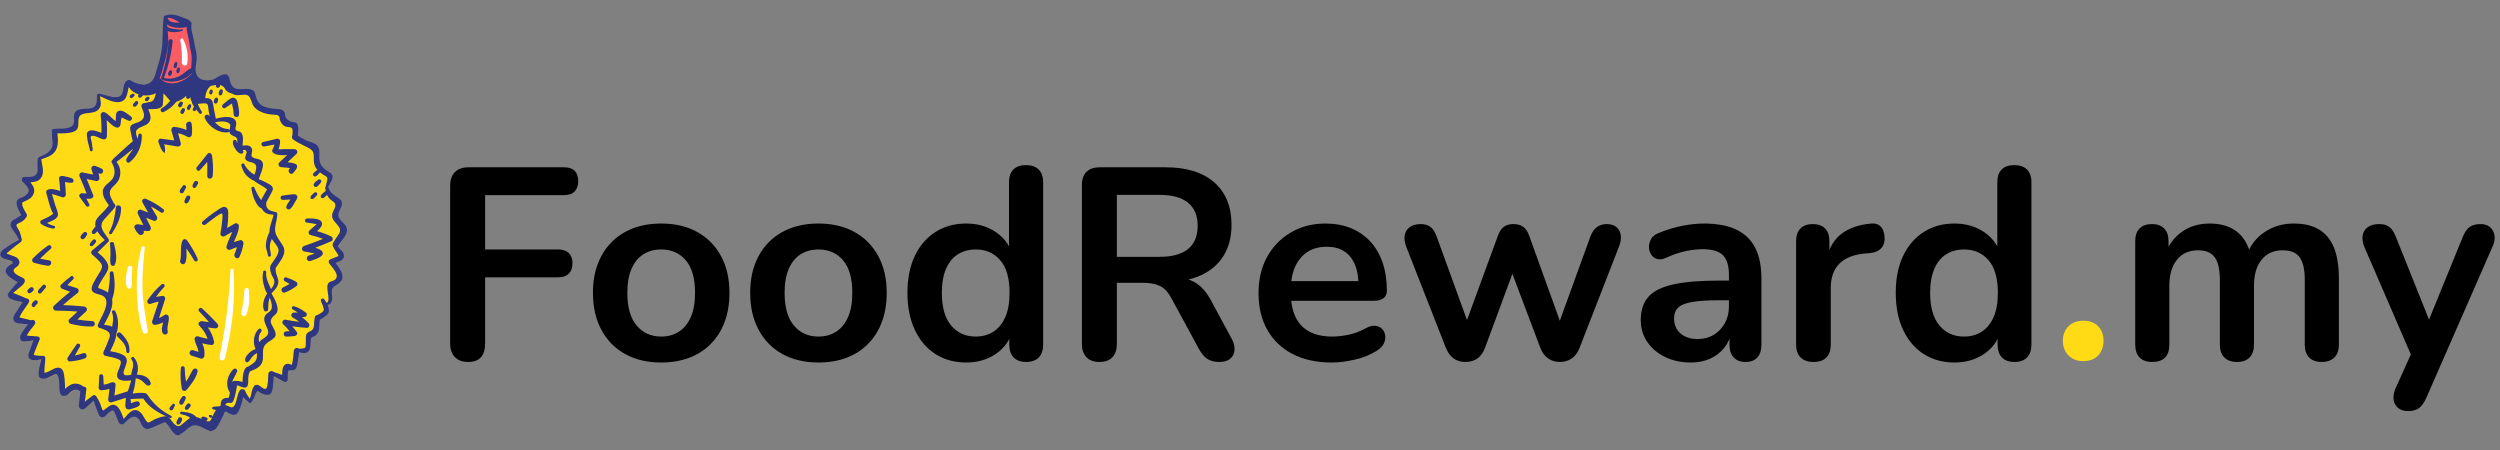 <svg xmlns="http://www.w3.org/2000/svg" xmlns:xlink="http://www.w3.org/1999/xlink" width="6000" zoomAndPan="magnify" viewBox="0 0 4500 810" height="1080" preserveAspectRatio="xMidYMid meet" version="1.0"><rect x="0" y="0" width="4500" height="810" fill="#808080" stroke="none"/><defs><g/><clipPath id="bc58d9d7ee"><path d="M 0.68 26.246 L 624.594 26.246 L 624.594 783.703 L 0.68 783.703 Z M 0.68 26.246 " clip-rule="nonzero"/></clipPath></defs><path fill="#ffdb15" d="M 353.215 116.914 C 352.758 121.605 352.156 126.148 352 130.844 C 351.852 146.145 362.453 151.289 375.777 149.93 C 376.84 149.773 377.746 149.621 378.504 149.473 C 379.262 149.32 379.871 149.32 380.625 149.172 C 381.988 148.715 383.5 148.262 384.863 147.805 C 390.773 144.02 400.762 137.055 406.672 139.629 C 412.121 141.902 411.82 150.379 413.789 155.074 C 421.059 172.645 436.66 162.043 449.98 166.281 C 456.797 168.402 457.105 171.887 458.617 178.094 C 463.16 197.176 478.453 199.598 495.867 200.809 C 502.836 201.266 508.594 201.719 510.559 209.293 C 510.863 210.504 510.559 212.777 510.863 213.836 C 512.68 218.98 517.527 222.465 522.672 223.828 C 525.398 224.582 528.582 223.98 530.852 225.949 C 536 230.191 533.727 241.852 533.426 248.211 C 538.125 251.238 542.816 254.113 547.812 256.539 C 553.414 259.266 561.598 260.629 566.441 264.566 C 573.258 270.016 571.441 280.168 571.441 287.738 C 571.59 298.488 575.828 303.941 584.004 310 C 586.887 312.117 591.578 313.934 593.547 316.961 C 598.242 323.93 590.062 332.414 587.188 339.531 C 587.34 339.676 587.488 339.984 587.488 340.133 C 590.215 349.219 596.273 353.309 603.691 358.004 C 606.723 359.973 609.602 361.637 610.961 365.273 C 615.203 376.023 600.664 383.75 606.875 394.953 C 610.961 402.379 620.656 406.766 620.656 416.156 C 620.656 426.152 609.145 435.996 604.602 444.324 C 604.449 444.625 604.301 444.93 604 445.082 C 606.574 447.656 609.145 450.082 611.719 452.809 C 614.145 455.379 615.961 458.863 615.66 462.496 C 615.203 466.586 612.934 468.855 609.449 470.672 C 606.723 472.039 603.691 473.25 600.816 474.457 C 610.816 487.785 621.562 502.328 603.242 512.773 C 595.363 517.316 593.398 520.043 594.305 529.129 C 594.758 533.371 595.516 537.762 594.305 541.848 C 592.945 546.09 590.371 548.363 586.586 549.121 C 588.703 553.816 589.914 558.816 587.945 563.359 C 586.277 566.992 582.043 569.414 578.859 571.688 C 577.043 572.895 574.918 574.562 572.801 575.621 C 570.984 583.949 573.559 593.191 567.957 600.461 C 566.289 602.578 564.625 603.938 562.199 605.152 C 557.656 607.277 557.504 605.609 556.598 611.363 C 555.688 617.723 557.355 627.566 551.902 632.262 C 547.969 635.742 541.453 634.836 535.852 633.625 C 535.094 639.527 534.336 645.285 533.125 651.039 C 532.367 654.98 532.066 660.426 528.883 663.309 C 526.156 665.727 524.039 665.125 520.707 665.426 C 516.012 665.727 516.613 664.516 515.711 669.969 C 515.102 673.453 515.406 677.844 515.406 681.328 C 515.254 685.113 511.312 687.539 507.836 685.715 C 501.926 682.539 496.172 679.211 490.266 676.18 C 489.664 684.812 489.508 694.047 487.391 702.227 C 485.879 707.828 481.938 710.102 476.18 709.191 C 472.852 708.586 469.367 707.227 466.336 705.711 C 465.125 705.102 462.707 702.984 461.492 702.832 C 461.191 702.832 461.039 702.684 461.039 702.684 C 460.891 703.133 460.434 703.586 459.824 704.344 C 457.859 706.617 457.105 711.16 455.738 714.039 C 454.223 717.219 452.406 720.098 450.137 722.82 C 449.379 724.031 448.016 724.789 446.504 723.73 C 442.41 720.703 438.625 717.52 435.594 713.887 C 433.629 722.672 431.359 732.215 427.117 739.477 C 423.176 746.145 419.09 746.145 412.273 743.117 C 412.273 743.117 404.703 738.574 404.246 738.719 C 402.734 739.328 401.52 743.719 400.762 745.086 C 397.887 751.145 395.16 757.348 391.676 763.105 C 389.105 767.348 386.531 772.191 381.684 772.344 C 380.773 773.551 379.262 774.309 377.141 773.707 C 365.785 770.375 354.574 758.562 342.613 765.68 C 335.344 769.918 330.801 776.277 323.078 779.918 C 322.773 780.82 321.867 781.578 320.652 781.578 C 309.141 780.676 305.965 763.559 296.727 758.105 C 296.57 758.105 296.57 757.957 296.57 757.957 C 287.336 761.289 278.555 766.289 269.465 769.316 C 265.836 770.523 262.805 770.676 259.621 768.25 C 255.383 765.074 254.02 758.562 250.992 754.172 C 241.75 740.844 231.453 753.105 223.277 761.133 C 222.52 761.891 221.461 762.047 220.703 761.891 C 218.434 762.195 215.859 761.289 214.793 758.562 C 213.133 754.473 211.465 750.387 209.801 746.293 C 208.891 743.871 207.832 741.301 206.621 739.027 C 204.5 736.758 202.68 736.758 201.016 738.719 C 195.262 740.387 191.32 750.23 184.508 749.32 C 180.27 748.719 179.207 744.477 177.844 741.145 C 175.117 734.176 172.242 727.215 170.273 719.945 C 166.031 724.031 161.945 728.121 157.402 731.906 C 154.527 734.332 151.043 736.602 147.258 734.633 C 142.105 732.059 144.074 725.547 144.527 721.004 C 145.133 715.098 145.891 709.191 146.5 703.285 C 146.344 703.133 146.195 703.133 146.043 703.133 C 131.957 693.141 128.328 711.918 116.969 711.461 C 111.211 711.16 109.852 706.012 109.395 701.316 C 108.641 693.289 109.852 684.656 107.125 676.785 C 104.852 670.125 101.973 673 96.672 675.422 C 90.164 678.453 83.352 682.84 76.227 679.812 C 73.957 678.902 72.898 677.387 72.594 674.969 C 71.535 665.883 75.02 655.281 77.594 646.195 C 69.719 647.707 57.453 649.828 54.723 642.555 C 52.906 637.867 55.938 632.41 57.297 628.168 C 59.121 622.871 61.082 617.723 62.906 612.422 C 58.512 613.18 54.121 613.781 49.727 614.238 C 45.336 614.539 40.035 614.238 39.277 608.789 C 38.52 603.637 43.52 597.277 46.094 593.191 C 48.363 589.707 51.094 586.676 53.664 583.348 C 48.363 583.348 42.91 582.891 37.609 582.133 C 33.223 581.379 28.68 580.316 27.465 575.32 C 25.949 569.719 30.648 564.418 33.523 560.176 C 37.008 554.875 40.336 549.422 43.82 544.273 C 35.34 542.914 26.254 541.094 19.746 536.402 C 18.379 535.344 17.777 533.828 17.621 532.312 C 17.168 531.25 17.02 529.887 17.922 528.828 C 23.379 522.016 28.98 514.898 35.039 508.531 C 26.406 504.145 12.93 496.871 13.535 488.09 C 13.836 483.699 18.078 480.824 21.258 478.398 C 25.047 475.523 27.617 475.672 25.496 472.797 C 24.133 470.98 19.895 470.371 17.777 469.613 C 12.02 467.645 2.781 465.828 4.145 457.652 C 4.902 452.809 11.562 449.324 15.047 446.75 C 22.016 441.75 29.59 437.812 37.008 433.57 C 34.281 426.152 29.59 421.004 25.195 414.492 C 23.074 411.465 21.562 408.281 22.32 404.496 C 23.074 400.855 25.348 399.344 28.375 397.68 C 32.918 395.262 37.008 392.527 41.25 389.805 C 37.461 382.387 28.98 369.207 34.891 362.547 C 38.066 358.914 43.977 358.453 47.762 355.734 C 61.996 345.285 50.336 338.473 43.668 330.289 C 41.094 327.262 42.461 321.66 47.152 321.961 C 56.996 322.414 70.023 322.867 70.477 309.699 C 70.625 302.574 69.414 296.215 70.926 289.098 C 71.234 288.035 71.84 287.43 72.75 287.129 C 73.051 286.672 73.508 286.371 74.109 286.07 C 83.352 282.586 95.008 276.676 96.824 266.23 C 98.34 258.355 94.707 250.637 96.223 242.758 C 95.008 240.484 95.613 237.156 98.797 236.699 C 108.336 235.34 123.328 237.762 131.055 232 C 139.383 225.797 132.262 215.496 136.957 207.168 C 140.141 201.715 146.801 201.109 152.555 200.66 C 157.246 200.199 161.945 200.66 166.488 199.293 C 177.242 196.266 175.875 185.055 176.332 176.277 C 176.484 174.609 177.691 173.852 179.059 173.852 C 179.516 173.551 179.965 173.402 180.574 173.551 C 190.418 175.211 203.137 181.27 213.133 179.605 C 226.004 177.336 221.16 162.34 226.461 153.863 C 228.277 150.98 230.695 149.172 234.18 149.32 C 235.848 149.469 239.332 152.047 240.391 152.496 C 246.75 155.68 253.109 156.891 260.078 157.797 C 268.555 156.133 273.707 153.863 278.098 144.629 C 279.914 140.688 280.824 136.145 282.184 131.902 C 283.699 126.906 285.215 121.914 286.582 116.906 L 324.895 116.906 M 324.895 116.914 L 353.215 116.914 " fill-opacity="1" fill-rule="nonzero"/><path fill="#fa5c64" d="M 343.371 66.637 C 345.945 91.773 348.672 116.914 351.242 142.051 L 279.309 157.5 L 284.457 131.758 C 288.551 118.73 292.336 103.129 294.754 85.566 C 297.328 65.121 297.785 46.797 297.18 31.5 C 300.664 30.137 307.172 28.02 315.199 28.926 C 330.496 30.742 339.281 42.098 340.945 44.371 M 340.945 44.371 C 341.703 51.793 342.461 59.215 343.371 66.637 " fill-opacity="1" fill-rule="nonzero"/><g clip-path="url(#bc58d9d7ee)"><path fill="#2e377f" d="M 166.188 442.809 C 168.605 441.449 170.273 438.723 172.09 436.598 C 173.301 435.238 173.457 433.121 172.09 431.754 C 170.879 430.543 168.457 430.395 167.246 431.754 C 165.273 434.027 162.703 436.297 161.645 439.324 C 160.887 442.055 163.914 444.023 166.188 442.809 Z M 150.586 418.578 C 148.469 420.699 146.195 422.668 144.984 425.547 C 144.375 426.91 145.285 428.879 146.344 429.785 C 147.559 430.695 149.375 430.996 150.742 430.09 C 153.312 428.422 154.676 425.547 156.344 423.125 C 158.762 419.492 153.617 415.551 150.586 418.578 Z M 340.797 352.402 C 339.129 351.344 336.555 351.945 335.645 353.762 C 333.98 356.793 331.254 360.43 332.168 364.062 C 332.617 366.18 334.887 366.637 336.555 365.879 C 339.586 364.664 340.797 360.277 342.156 357.703 C 343.07 355.734 342.613 353.461 340.797 352.402 Z M 348.215 338.016 C 350.184 339.227 352.301 337.715 353.367 335.891 C 353.516 335.59 353.668 335.289 353.816 335.133 C 353.973 334.684 354.125 334.531 353.973 334.832 C 354.125 334.379 354.273 334.074 354.574 333.621 C 354.727 333.316 355.031 332.863 355.184 332.562 C 355.484 332.105 355.184 332.562 355.641 331.957 C 357 330.441 357.152 328.172 355.641 326.656 C 354.273 325.289 351.699 325.145 350.34 326.656 C 348.973 328.172 347.914 329.688 347.156 331.656 C 346.098 333.773 346.098 336.801 348.215 338.016 Z M 329.285 334.23 C 327.926 335.891 326.711 337.559 325.5 339.375 C 324.137 341.5 322.469 343.77 323.984 346.344 C 324.895 347.703 326.258 348.16 327.926 347.859 C 330.496 347.402 330.953 344.977 332.012 343.016 C 332.77 341.348 333.68 339.676 334.586 338.164 C 336.555 335.133 331.711 331.199 329.285 334.23 Z M 561.441 358.305 C 563.562 358.461 565.23 356.793 566.59 355.43 C 567.801 354.219 569.016 352.859 570.227 351.645 C 573.102 348.461 568.715 344.074 565.531 346.949 C 564.316 348.16 562.957 349.375 561.746 350.586 C 560.23 351.945 558.715 353.613 558.871 355.734 C 558.715 357.094 559.773 358.305 561.441 358.305 Z M 570.375 336.047 C 573.102 334.23 575.227 331.504 577.344 328.93 C 578.559 327.414 578.859 325.289 577.344 323.777 C 575.828 322.262 573.711 322.57 572.199 323.777 C 569.617 325.898 566.742 327.871 565.074 330.59 C 562.805 333.926 567.047 338.164 570.375 336.047 Z M 61.691 541.547 C 59.422 543.516 55.938 547.148 57.297 550.484 C 57.906 552 59.266 553.059 60.938 552.605 C 62.75 552.148 63.664 550.789 64.723 549.273 C 64.723 549.121 64.723 549.121 64.871 549.121 C 64.871 549.121 64.871 549.121 64.871 548.973 C 65.023 548.664 65.324 548.516 65.48 548.215 C 65.934 547.758 66.383 547.305 66.992 546.848 C 68.508 545.488 68.355 542.914 66.992 541.547 C 65.48 539.887 63.207 540.188 61.691 541.547 Z M 77.137 513.23 C 75.324 515.199 73.652 517.016 71.84 518.984 C 69.867 521.102 67.75 522.918 68.355 526.102 C 68.656 527.461 70.023 528.219 71.234 528.375 C 74.109 528.527 75.625 525.949 77.137 523.984 C 78.652 522.016 80.168 520.043 81.836 518.227 C 83.043 516.715 83.195 514.742 81.836 513.383 C 80.77 512.016 78.352 511.867 77.137 513.23 Z M 59.57 517.926 C 58.055 516.414 55.637 516.559 54.121 517.926 C 52.605 519.285 50.637 520.5 49.727 522.316 C 48.969 523.676 49.121 525.191 50.035 526.402 C 50.938 527.461 52.605 528.219 53.969 527.77 C 56.238 526.859 57.906 525.043 59.723 523.375 C 61.082 522.016 60.938 519.441 59.57 517.926 Z M 320.809 752.805 C 319.441 755.531 316.715 759.164 317.926 762.195 C 318.383 763.707 319.898 764.773 321.566 764.316 C 324.895 763.406 326.109 759.473 327.469 756.746 C 328.379 754.93 327.926 752.656 326.109 751.445 C 324.285 750.535 321.715 750.988 320.809 752.805 Z M 341.855 726.914 C 339.887 725.398 337.77 726.156 336.402 727.973 C 334.738 730.09 331.859 733.117 332.922 736 C 333.371 737.207 334.129 737.66 335.344 737.816 C 338.523 738.117 340.496 734.484 342.156 732.359 C 343.672 730.699 343.824 728.426 341.855 726.914 Z M 327.621 714.488 C 325.5 717.52 320.809 723.43 323.527 727.215 C 324.441 728.426 325.5 728.875 326.867 728.574 C 329.137 728.273 330.344 725.848 331.254 723.883 C 332.168 722.062 333.07 720.098 333.98 718.277 C 336.402 713.887 330.344 710.555 327.621 714.488 Z M 311.266 737.059 C 312.324 734.785 313.383 732.516 314.598 730.391 C 315.199 729.332 315.051 727.973 313.988 727.215 C 313.082 726.457 311.566 726.457 310.656 727.363 C 309.141 729.184 307.48 731 305.965 732.969 C 304.902 734.176 304.598 735.691 305.355 737.059 C 306.113 738.27 307.023 738.574 308.387 738.719 C 309.297 738.875 310.656 737.965 311.266 737.059 Z M 389.859 175.672 C 388.199 175.52 386.984 176.43 386.375 177.945 C 385.473 180.062 383.805 182.938 385.473 185.062 C 386.375 186.121 387.441 186.723 388.801 186.422 C 392.133 185.664 392.434 181.422 392.59 178.703 C 392.59 177.188 391.375 175.82 389.859 175.672 Z M 398.492 160.832 C 396.977 160.676 395.465 161.59 395.012 163.102 C 394.707 164.465 394.102 165.676 393.801 167.035 C 393.344 168.859 393.801 171.434 396.07 171.734 C 400.16 172.336 400.762 166.734 401.07 163.859 C 401.371 162.344 400.008 160.98 398.492 160.832 Z M 381.383 161.434 C 380.172 160.98 378.355 161.285 377.898 162.648 C 377.445 163.859 376.688 165.074 376.531 166.281 C 376.387 167.645 376.84 169.16 378.203 169.766 C 379.562 170.375 381.078 169.918 381.832 168.551 C 382.441 167.492 382.746 166.133 383.047 164.918 C 383.348 163.559 382.59 162.043 381.383 161.434 Z M 327.469 195.965 C 326.711 197.176 325.953 198.234 325.352 199.449 C 324.285 201.266 324.285 203.992 326.559 204.898 C 330.496 206.566 331.859 201.109 332.922 198.391 C 333.527 197.023 332.469 195.359 331.254 194.906 C 329.895 194.148 328.227 194.75 327.469 195.965 Z M 337.77 197.477 C 339.129 198.234 341.254 197.934 342.008 196.418 C 342.914 194.602 343.523 192.781 344.129 190.965 C 344.582 189.754 343.672 188.238 342.613 187.789 C 341.398 187.332 340.039 187.789 339.281 188.848 C 338.371 190.207 337.312 191.723 336.555 193.238 C 335.953 194.602 336.254 196.566 337.77 197.477 Z M 323.836 193.238 C 325.801 193.09 326.867 192.023 327.621 190.363 C 328.227 189.148 328.684 187.938 329.137 186.723 C 330.344 183.395 324.895 181.121 323.227 184.305 C 322.168 186.273 319.898 188.695 320.652 190.965 C 321.41 192.18 322.469 193.238 323.836 193.238 Z M 241.906 192.18 C 245.082 192.18 246.906 188.996 248.418 186.574 C 249.176 185.211 248.867 183.395 247.66 182.488 C 246.449 181.578 244.48 181.422 243.566 182.789 C 241.906 184.906 239.48 186.574 239.18 189.305 C 238.879 190.816 240.391 192.18 241.906 192.18 Z M 266.285 181.277 C 267.043 180.52 267.797 179.605 268.406 178.852 C 269.465 177.637 269.621 175.977 268.406 174.762 C 267.195 173.551 265.527 173.852 264.32 174.762 C 263.41 175.367 262.496 175.977 261.742 176.879 C 260.535 178.094 260.535 180.062 261.742 181.422 C 263.105 182.637 265.078 182.488 266.285 181.277 Z M 238.574 175.82 C 239.48 174.918 240.391 174.004 241.449 173.094 C 243.875 170.977 240.848 167.492 238.121 168.859 C 236.754 169.617 235.547 170.375 234.332 171.434 C 231.453 174.309 235.848 178.547 238.574 175.82 Z M 360.027 306.215 C 364.27 301.215 368.66 296.371 373.055 291.523 C 373.355 300 373.203 308.332 373.055 316.812 C 373.055 323.328 382.141 322.871 382.898 316.812 C 384.258 304.699 383.199 292.129 381.684 280.168 C 381.23 276.684 376.531 273.199 373.656 276.832 C 367.297 284.859 360.941 292.73 354.426 300.609 C 351.098 304.398 356.699 310.148 360.027 306.215 Z M 349.73 469.012 C 352 472.797 357.457 469.465 355.641 465.527 C 350.488 454.016 344.129 443.113 336.855 432.812 C 334.285 429.18 329.586 429.938 328.074 434.027 C 323.684 445.383 327.316 457.652 324.285 469.312 C 322.926 474.457 330.953 478.398 333.371 473.098 C 337.012 464.77 335.344 455.984 335.645 447.352 C 340.645 454.32 345.34 461.586 349.73 469.012 Z M 347.309 665.426 C 344.129 670.125 342.008 675.57 339.129 680.418 C 337.77 682.688 336.254 684.961 334.738 687.082 C 333.371 678.902 332.617 670.727 332.469 662.551 C 332.469 658.008 325.801 658.156 325.5 662.551 C 324.441 675.27 324.895 687.688 327.316 700.102 C 327.926 703.586 333.227 704.953 335.496 702.227 C 343.371 692.84 352.91 681.027 355.641 668.91 C 356.848 663.758 350.34 661.184 347.309 665.426 Z M 303.695 569.867 C 303.238 566.688 298.844 565.176 296.27 566.836 C 292.785 569.109 289.758 571.23 286.125 572.746 C 289.758 561.387 293.543 549.875 297.18 538.52 C 298.086 535.793 295.668 532.16 292.637 532.613 C 288.551 533.07 284.609 533.676 280.672 534.586 C 285.215 528.219 290.066 522.316 295.512 516.559 C 298.395 513.531 294 509.141 290.82 511.867 C 281.125 520.348 272.949 529.734 265.68 540.336 C 263.562 543.516 267.195 548.363 270.828 547 C 275.824 545.188 280.523 543.82 285.668 542.914 C 281.734 554.723 277.641 566.535 273.855 578.348 C 272.949 581.223 275.523 585.008 278.707 584.707 C 284.457 584.105 289.152 582.59 293.695 580.164 C 292.484 586.375 289.91 592.133 292.484 598.793 C 294.754 604.547 303.238 602.426 301.871 596.219 C 299.754 587.434 305.055 578.953 303.695 569.867 Z M 363.816 555.176 C 360.332 551.848 355.031 557.148 358.516 560.477 C 364.727 566.688 370.477 573.203 376.23 579.863 C 371.988 579.258 367.754 578.648 363.66 578.047 C 359.117 577.438 355.031 582.59 358.816 586.375 C 365.785 593.34 370.629 600.91 373.656 609.848 C 367.902 608.789 362.145 607.277 356.543 605.453 C 352.609 604.246 349.582 608.031 350.34 611.664 C 352 619.84 356.242 625.75 357.457 633.469 C 354.125 632.41 350.789 631.352 347.457 630.293 C 341.254 628.324 338.523 638.168 344.73 640.137 C 350.34 641.953 355.785 643.621 361.391 645.438 C 364.875 646.496 367.602 643.621 367.902 640.594 C 368.359 634.836 368.203 629.535 366.387 623.934 C 365.785 621.809 364.727 619.84 363.66 617.875 C 369.113 619.238 374.719 620.297 380.473 621.055 C 383.957 621.508 385.926 617.57 385.316 614.695 C 383.199 605.305 379.562 596.977 374.262 589.406 C 378.504 590.008 382.59 590.617 386.832 591.066 C 391.527 591.676 394.859 586.98 391.527 583.047 C 382.746 573.203 373.355 564.262 363.816 555.176 Z M 370.027 404.191 C 371.844 402.832 396.828 382.535 399.555 384.352 C 401.52 385.719 400.16 394.504 400.008 396.02 C 399.555 403.891 398.344 411.609 396.828 419.336 C 395.918 423.578 400.312 427.512 404.402 425.094 C 408.945 422.52 413.332 419.793 417.879 417.219 C 415.148 426.152 409.852 434.328 407.73 443.414 C 406.672 448.109 411.215 450.984 415.305 449.168 C 419.09 447.508 422.723 446.141 426.508 444.93 C 425.449 449.023 424.09 452.957 422.273 457.043 C 419.547 462.953 428.328 468.254 431.051 462.195 C 434.535 454.625 436.809 447.199 438.172 438.871 C 438.777 435.086 435.902 431.453 431.809 432.512 C 428.023 433.422 424.391 434.637 420.906 435.84 C 424.691 426.453 429.691 417.668 429.992 406.922 C 430.145 402.98 425.602 400.562 422.273 402.523 C 417.879 405.105 413.332 407.824 408.945 410.406 C 410.156 402.223 410.914 394.047 410.762 385.867 C 410.762 381.324 411.215 375.266 406.219 372.996 C 401.07 370.723 395.16 376.023 391.227 378.449 C 381.988 384.508 373.203 391.168 364.875 398.438 C 360.785 402.074 366.238 407.066 370.027 404.191 Z M 266.59 415.852 C 270.68 416.008 272.648 411.465 270.98 408.133 C 268.254 402.68 265.68 397.379 262.953 391.926 C 267.496 393.746 272.195 395.562 276.738 397.379 C 280.977 399.047 284.457 393.438 282.492 389.961 C 278.855 383.75 275.371 377.691 271.586 371.633 C 277.949 374.816 284.008 378.449 289.91 382.535 C 293.242 384.809 297.484 379.359 294.301 376.781 C 284.609 368.906 274.164 363.004 262.805 358.004 C 258.711 356.188 254.168 359.973 256.441 364.363 C 259.777 370.422 263.105 376.48 266.59 382.535 C 262.352 380.875 258.109 379.207 253.867 377.539 C 249.324 375.723 246.297 381.477 248.109 384.961 C 251.449 391.621 254.777 398.289 257.953 404.949 C 254.777 404.648 251.594 404.191 248.418 403.738 C 245.082 403.281 240.539 406.008 242.055 410.098 C 244.023 414.949 246.148 418.277 250.082 421.762 C 254.777 425.695 261.438 419.641 258.109 415.398 C 260.984 415.551 263.711 415.852 266.59 415.852 Z M 295.512 275.016 C 295.816 275.316 296.426 275.168 296.57 274.711 C 297.938 269.715 296.879 264.715 295.512 259.723 C 303.387 261.082 311.266 262.445 319.141 263.656 C 322.773 264.266 326.559 261.539 325.352 257.449 C 323.684 251.543 322.016 245.637 320.5 239.727 C 326.559 241.094 332.168 243.211 337.613 246.395 C 341.254 248.512 344.883 245.785 345.34 242 C 346.098 235.34 345.797 229.125 344.883 222.621 C 343.973 216.105 334.129 218.832 335.039 225.34 C 335.496 228.223 335.645 231.098 335.645 233.977 C 328.684 230.949 321.41 229.125 313.539 228.371 C 310.203 228.066 307.781 231.855 308.539 234.883 C 310.203 240.793 311.871 246.852 313.539 252.754 C 305.512 251.543 297.484 250.48 289.309 249.57 C 285.52 249.121 284.156 253.664 285.367 256.387 C 288.094 262.898 289.609 270.324 295.512 275.016 Z M 424.543 178.094 C 421.965 175.219 418.332 175.219 415.148 177.188 C 410.305 180.062 405.914 184.305 401.52 187.637 C 397.586 190.512 401.219 197.176 405.461 194.297 C 408.188 192.332 411.062 190.512 413.789 188.695 C 415.004 187.938 416.363 187.18 417.422 186.273 C 417.574 186.574 417.73 186.879 417.879 187.18 C 417.879 190.207 419.242 193.691 419.691 196.723 C 420.148 200.207 420.148 203.836 420.906 207.168 C 421.816 211.562 429.391 211.863 430.145 207.168 C 430.902 202.023 429.992 196.723 429.086 191.723 C 428.176 187.332 427.723 181.422 424.543 178.094 Z M 522.672 359.062 C 522.07 359.973 521.465 361.031 520.855 361.945 C 518.887 365.121 516.312 368.148 515.406 371.789 C 514.496 376.176 519.195 378.449 522.523 375.875 C 526.613 372.691 529.039 366.789 531.758 362.395 C 533.727 359.219 537.059 355.277 534.184 351.645 C 531.758 348.461 526.613 349.828 523.281 350.129 C 518.129 350.586 512.98 351.344 507.836 352.25 C 503.594 353.004 504.5 360.121 508.895 359.82 C 512.68 359.52 516.312 359.363 520.098 359.219 C 520.855 359.219 521.766 359.062 522.672 359.062 Z M 512.68 526.559 C 519.797 523.984 526.766 519.891 532.973 515.5 C 535.852 513.531 536.301 509.141 532.973 507.172 C 527.367 503.84 521.613 501.418 515.406 499.297 C 511.469 497.934 508.742 504.145 512.527 506.113 C 515.555 507.629 518.438 509.289 521.312 511.113 C 517.223 513.383 513.137 515.5 509.043 517.617 C 504.199 520.348 507.379 528.527 512.68 526.559 Z M 543.727 571.078 C 545.543 570.93 547.211 570.621 549.027 570.32 C 552.055 569.719 553.414 565.02 550.996 563.051 C 544.328 557.75 537.211 553.516 529.039 551.242 C 525.699 550.332 523.738 555.027 526.766 556.844 C 530.098 558.66 533.125 560.633 536.152 562.602 C 533.727 562.602 531.457 562.602 529.039 562.602 C 524.492 562.449 522.523 569.109 526.613 571.379 C 530.852 573.652 534.789 576.379 538.426 579.258 C 530.398 578.348 522.371 577.137 514.344 575.473 C 509.953 574.562 506.016 580.016 509.652 583.496 C 513.895 587.59 517.68 591.676 521.312 596.219 C 519.34 596.367 517.371 596.367 515.254 596.367 C 509.195 596.367 509.195 605.91 515.254 605.91 C 520.254 605.91 525.25 605.453 530.242 604.852 C 533.426 604.395 536.609 601.062 534.336 597.734 C 531.758 594.098 528.883 590.617 526.008 587.281 C 534.641 588.648 543.426 589.551 552.203 590.16 C 556.297 590.465 558.414 584.707 555.539 581.98 C 551.902 577.895 547.969 574.262 543.727 571.078 Z M 596.43 425.695 C 588.098 421.762 579.617 418.578 570.684 416.008 C 575.984 411.465 581.586 405.555 579.16 400.105 C 575.828 392.23 559.324 393.438 552.66 393.289 C 548.57 393.137 547.512 399.953 551.754 400.562 C 555.082 401.012 569.926 403.133 570.074 403.891 C 569.926 403.281 558.113 413.883 556.898 415.094 C 554.328 417.52 555.539 422.367 559.016 423.125 C 566.742 424.793 574.012 427.062 581.285 429.938 C 570.074 434.637 558.715 438.871 547.211 442.809 C 542.668 444.324 542.211 451.293 547.211 452.5 C 549.785 453.109 560.082 454.625 566.441 456.285 C 562.805 457.801 558.871 459.012 555.84 459.926 C 549.629 462.043 552.355 471.887 558.566 469.77 C 565.23 467.496 574.617 464.922 579.617 459.621 C 581.129 457.953 581.586 455.527 580.371 453.41 C 578.254 449.625 573.102 447.508 567.348 445.992 C 577.191 442.355 586.887 438.422 596.43 434.18 C 599.758 432.965 599.605 427.211 596.43 425.695 Z M 520.707 304.09 C 516.613 309.09 523.738 316.359 527.824 311.211 C 530.398 308.027 533.582 305.152 534.641 301.062 C 535.242 299.098 534.336 296.215 532.367 295.312 C 528.125 293.34 522.824 292.582 517.68 291.973 C 522.98 286.98 528.43 281.984 533.727 276.984 C 536.91 273.957 534.484 268.5 530.242 268.5 C 524.492 268.5 518.738 268.352 512.98 268.352 C 509.801 268.352 505.258 268.957 501.324 268.5 C 503.141 263.957 504.051 259.414 504.199 254.27 C 504.352 251.086 501.168 249.121 498.293 249.727 C 490.113 251.695 481.785 253.664 473.609 255.629 C 468.309 256.84 470.578 264.715 475.879 263.656 C 481.938 262.445 487.996 261.238 494.051 260.172 C 493.297 263.199 492.234 266.082 490.566 268.957 C 489.207 271.383 490.113 274.109 492.383 275.625 C 498.293 279.711 507.984 279.711 516.922 279.102 C 512.227 283.496 507.527 287.887 502.836 292.281 C 500.266 294.703 501.324 300.156 505.109 300.758 C 509.801 301.516 516.465 301.516 522.07 302.574 C 521.465 303.031 521.156 303.484 520.707 304.09 Z M 148.469 347.859 C 145.133 347.402 140.742 350.887 143.316 354.52 C 147.102 359.973 151.043 365.273 154.977 370.574 C 157.402 373.906 162.703 371.031 160.582 367.246 C 158.914 364.062 157.102 360.879 155.43 357.703 C 157.855 357.852 160.43 357.852 163.004 357.547 C 165.883 357.402 169.062 354.52 167.848 351.344 C 164.062 341.648 160.129 331.957 156.039 322.262 C 161.645 323.477 167.246 324.535 172.699 325.746 C 176.785 326.656 179.516 323.328 178.906 319.539 C 178.449 316.812 178 314.242 177.391 311.66 C 178.148 311.969 178.906 312.27 179.66 312.574 C 184.812 314.387 188.145 306.359 183.301 303.789 C 179.207 301.516 175.273 300 170.879 298.488 C 167.398 297.273 163.305 301.215 164.672 304.699 C 165.73 307.875 166.789 311.059 167.547 314.242 C 161.34 313.027 155.129 311.66 148.918 310.453 C 144.375 309.543 141.5 313.785 143.316 317.871 C 147.711 327.871 151.945 338.016 155.887 348.16 C 153.617 348.312 151.191 348.16 148.469 347.859 Z M 149.828 635.742 C 144.984 637.41 139.984 638.77 134.84 639.836 C 137.867 634.535 140.898 629.082 143.926 623.781 C 146.195 619.691 140.289 616.363 137.715 620.148 C 132.262 627.867 126.961 635.742 121.812 643.621 C 119.996 646.496 122.27 650.887 125.902 650.582 C 134.988 649.828 143.773 648.164 152.402 645.285 C 158.613 643.312 155.887 633.625 149.828 635.742 Z M 91.523 447.656 C 94.707 444.93 90.465 439.48 86.98 441.75 C 76.836 448.566 67.75 456.441 59.266 465.07 C 56.695 467.645 57.906 472.188 61.391 473.098 C 69.414 475.371 77.594 477.188 85.922 478.398 C 92.281 479.309 95.008 469.77 88.648 468.707 C 83.043 467.797 77.594 466.738 72.141 465.68 C 78.352 459.469 84.863 453.566 91.523 447.656 Z M 165.883 577.895 C 156.797 577.438 148.012 576.68 139.23 575.164 C 144.527 570.32 149.676 565.324 154.977 560.477 C 158.461 557.148 155.43 552.148 151.344 551.691 C 138.773 550.332 126.203 549.574 113.484 549.121 C 121.812 541.703 130.297 534.586 139.23 527.77 C 142.715 525.191 142.41 520.043 138.016 518.531 C 132.566 516.715 126.961 514.898 121.359 513.23 C 124.688 509.598 128.172 506.113 131.809 502.629 C 134.531 500.055 130.746 494.902 127.719 497.328 C 121.512 502.023 115.754 506.871 110 512.32 C 107.273 514.898 108.941 518.684 111.969 519.891 C 116.668 521.711 121.359 523.527 126.203 525.191 C 116.059 533.219 106.367 541.547 96.98 550.484 C 93.797 553.516 96.223 559.117 100.613 559.117 C 113.637 559.117 126.512 559.719 139.531 560.777 C 134.684 565.324 129.84 569.867 124.996 574.41 C 122.113 576.988 123.629 581.98 127.266 582.891 C 139.832 586.074 152.703 588.039 165.883 587.738 C 172.242 587.434 172.242 578.047 165.883 577.895 Z M 74.566 403.59 C 81.684 407.98 87.738 410.25 95.914 411.465 C 99.098 411.918 100.613 407.066 97.281 406.465 C 92.438 405.555 88.344 403.738 84.711 401.164 C 92.738 398.137 103.34 394.195 104.242 387.234 C 105 382.234 100.766 374.059 99.398 369.363 C 97.43 362.699 95.465 356.035 93.496 349.375 C 99.25 350.277 109.395 354.371 112.27 355.129 C 115.301 355.887 118.484 353.613 118.484 350.434 C 118.328 342.707 117.727 335.133 116.969 327.562 C 120.754 328.32 124.539 328.93 128.473 329.078 C 133.473 329.23 133.625 322.57 129.539 321.055 C 124.086 318.785 118.328 317.871 112.574 316.66 C 109.852 316.055 105.91 318.027 106.367 321.355 C 107.273 328.773 107.883 336.348 108.336 343.77 C 100.613 341.348 91.523 338.473 85.312 341.801 C 83.652 342.707 82.742 344.977 83.195 346.949 C 86.379 357.402 88.648 368.605 92.738 378.75 C 95.613 385.719 97.582 383.445 92.129 387.383 C 86.98 391.168 80.012 393.438 74.41 396.469 C 71.535 397.832 71.992 402.074 74.566 403.59 Z M 161.945 270.473 C 162.703 273.801 167.398 272.285 166.941 269.109 C 166.332 264.867 165.73 260.48 165.129 256.238 C 164.52 251.695 160.43 245.027 166.188 244.426 C 172.09 243.82 179.816 249.57 185.875 250.785 C 189.203 251.395 192.078 249.422 192.387 245.938 C 192.836 235.941 192.836 226.098 192.078 216.254 C 197.688 221.105 202.68 227.766 209.949 229.582 C 212.223 230.191 214.492 229.125 215.707 227.164 C 218.434 222.922 216.617 216.711 218.887 212.777 C 219.336 212.168 219.336 211.562 219.336 211.262 C 219.793 211.711 220.852 212.32 222.977 213.379 C 226.152 214.738 228.73 216.254 232.062 217.469 C 235.996 218.832 239.633 212.926 236.305 210.195 C 231.305 206.109 221.008 197.324 214.039 199.449 C 206.773 201.566 209.191 211.109 208.289 217.922 C 201.016 213.68 195.715 204.898 187.688 201.867 C 184.812 200.809 180.875 203.691 181.176 206.867 C 182.391 217.621 182.844 228.371 182.543 239.125 C 174.363 236.094 163.156 231.551 157.855 237.309 C 155.586 239.883 156.344 242.453 156.645 245.336 C 156.945 253.211 160.277 262.297 161.945 270.473 Z M 380.625 747.504 C 379.414 747.051 378.656 746.746 377.445 746.902 C 376.387 747.051 375.172 748.262 375.93 749.477 C 376.84 750.535 377.598 751.145 378.805 751.746 C 381.832 752.961 383.656 748.562 380.625 747.504 Z M 211.316 605.762 C 218.887 613.332 227.82 620.906 227.363 632.711 C 227.219 635.742 232.52 636.652 232.82 633.469 C 234.789 619.84 226.762 608.789 217.523 599.551 C 213.434 595.609 207.223 601.82 211.316 605.762 Z M 197.988 439.023 C 198.59 445.383 198.895 451.742 198.895 458.109 C 198.746 463.859 197.531 469.914 199.199 475.672 C 200.105 478.855 205.105 479.914 206.621 476.582 C 211.918 465.68 207.832 449.324 205.105 438.113 C 204.047 434.18 197.531 434.938 197.988 439.023 Z M 208.738 372.996 C 206.465 388.746 204.805 403.59 196.621 417.668 C 194.805 420.699 199.504 423.426 201.32 420.395 C 210.25 406.766 218.277 391.02 217.977 374.207 C 217.977 369.207 209.496 367.547 208.738 372.996 Z M 608.234 458.109 C 605.059 452.809 601.574 448.414 599 442.809 C 598.547 441.898 598.547 440.992 598.848 440.238 C 598.848 439.324 599 438.57 599.457 437.664 C 602.18 432.664 605.207 427.82 608.691 423.125 C 614.75 415.094 612.176 410.098 606.117 403.281 C 600.516 396.773 596.43 393.137 598.242 384.508 C 599.148 380.117 603.09 375.266 603.543 371.031 C 604.449 363.762 598.699 362.848 594.457 358.914 C 591.883 356.488 589.914 353.762 588.547 350.734 C 588.098 351.188 587.645 351.793 587.188 352.25 C 585.371 353.918 583.555 356.188 581.129 356.645 C 578.859 357.094 576.586 355.277 577.344 352.859 C 578.102 350.277 580.219 348.766 582.043 347.102 C 583.402 345.891 584.762 344.676 586.277 343.465 C 585.977 341.801 585.672 339.984 585.371 338.316 C 585.219 337.406 585.52 336.648 586.129 336.199 C 586.73 332.258 588.098 328.773 589.004 324.688 C 590.52 317.418 585.828 317.418 580.527 313.633 C 579.012 312.574 577.496 311.512 575.984 310.301 C 573.859 312.727 571.742 315.449 568.859 317.27 C 565.832 319.086 561.598 315.301 563.867 312.27 C 565.832 309.699 568.559 307.727 571.285 305.758 C 569.168 303.332 567.5 300.758 566.441 297.73 C 564.625 292.73 564.773 287.887 564.773 282.586 C 564.926 273.957 562.805 270.016 554.629 265.93 C 545.387 261.082 536.152 257.297 527.672 251.086 C 525.098 249.27 525.098 246.242 526.156 244.121 C 526.613 239.727 527.672 232.465 524.797 230.191 C 522.672 228.523 516.77 228.98 514.043 227.766 C 507.527 224.891 505.711 220.797 503.293 214.594 C 504.051 210.953 502.383 208.379 498.441 206.867 C 495.566 206.719 492.691 206.566 489.812 206.262 C 486.633 205.961 483.148 205.504 479.969 204.75 C 471.492 202.934 463.16 198.992 457.406 192.332 C 452.406 186.574 451.949 173.402 444.68 171.129 C 437.562 168.859 429.234 173.25 421.516 170.375 C 420 169.766 418.789 169.16 417.422 168.402 C 413.789 167.344 410.156 165.977 407.43 163.25 C 405.461 161.434 404.703 158.559 402.734 156.742 C 400.461 154.621 398.645 153.562 396.676 152.957 C 396.07 154.473 395.77 156.133 394.559 157.191 C 392.59 159.016 389.715 158.105 388.801 155.68 C 388.5 154.773 388.5 153.863 388.801 152.957 C 387.742 153.105 386.531 153.406 385.168 153.562 C 383.5 153.863 381.684 154.164 379.715 154.473 C 375.93 156.891 373.355 160.832 371.688 165.375 C 370.781 167.949 369.871 170.824 369.719 173.703 C 369.719 174.918 369.719 175.82 369.57 176.73 C 373.961 176.43 378.203 176.73 380.93 180.363 C 383.805 184.152 383.957 191.117 384.863 195.359 C 386.074 201.418 387.441 207.625 388.5 213.68 C 401.52 209.746 424.992 206.867 425.301 222.465 C 425.449 226.855 421.664 232.309 425.75 235.035 C 428.328 236.699 431.359 235.793 433.777 238.52 C 439.078 244.27 437.109 254.723 436.504 262.141 C 441.953 261.539 447.863 260.48 451.949 265.172 C 456.949 270.773 450.281 279.102 453.621 282.285 C 458.766 287.281 470.426 284.254 473 293.488 C 475.121 301.215 468.008 314.996 465.734 322.57 C 469.82 323.93 473.758 325.746 477.695 327.871 C 481.637 329.988 487.691 332.414 490.113 336.348 C 492.383 339.984 490.566 343.16 488.754 346.645 C 485.723 352.25 482.695 357.852 479.664 363.457 C 478.605 367.848 478.91 372.238 482.09 375.875 C 485.57 379.961 492.082 380.566 497.082 381.934 C 498.141 382.234 498.75 382.992 498.75 383.902 C 499.051 384.352 499.199 384.809 499.199 385.418 C 498.898 394.348 495.867 402.223 495.109 411.008 C 494.051 423.125 503.441 432.363 509.043 442.055 C 517.68 456.895 504.051 469.613 496.324 482.34 C 496.324 482.484 496.172 482.484 496.172 482.484 C 496.172 482.941 496.172 483.852 496.023 485.215 C 496.172 486.883 496.473 488.543 496.625 490.211 C 497.082 492.785 497.984 495.059 498.898 497.48 C 500.109 500.961 501.324 504.297 501.016 507.93 C 500.41 515.656 494.656 522.316 489.207 527.316 C 489.207 527.617 489.207 527.77 489.207 528.07 C 489.207 528.375 489.055 528.676 489.055 528.828 C 494.199 538.062 503.441 553.664 498.141 562.902 C 495.715 567.145 491.324 568.66 488.898 573.352 C 485.113 580.316 489.055 583.801 492.234 590.309 C 494.199 594.25 497.383 599.852 495.867 604.395 C 494.051 609.695 486.48 613.18 482.395 616.055 C 470.727 624.383 473.91 632.566 473.305 644.828 C 472.695 659.066 462.398 663.609 450.281 668.453 C 450.137 668.609 449.98 668.609 449.832 668.609 C 449.379 669.367 449.074 670.125 448.77 670.879 C 447.711 673.453 447.254 676.328 446.953 679.055 C 446.496 683.598 447.406 689.504 445.895 693.742 C 444.68 697.074 441.805 698.289 438.477 697.531 C 434.535 696.625 430.598 694.957 426.66 693.441 C 425.148 702.832 423.48 714.797 419.238 722.973 C 418.48 724.488 416.816 725.246 415.148 725.246 C 412.121 725.246 408.336 724.188 406.219 727.516 C 405.914 727.973 405.762 728.574 405.762 729.332 C 413.031 730.09 418.18 738.875 423.332 727.363 C 426.965 719.34 426.66 710.402 431.508 702.832 C 432.566 701.168 434.078 700.559 435.594 700.711 C 437.867 700.258 440.445 701.016 441.352 703.742 C 443.168 708.738 446.348 713.285 449.68 717.52 C 452.707 711.012 452.406 703.891 455.891 697.383 C 457.406 694.352 459.066 692.531 462.707 692.684 C 468.008 692.84 472.551 700.711 477.996 699.957 C 482.848 699.199 482.539 677.543 482.996 672.844 C 483.453 667.852 489.656 666.641 492.234 669.367 C 497.535 671.027 502.836 672.844 507.984 674.812 C 507.828 667.395 508.285 658.613 514.195 655.582 C 515.855 654.824 518.129 654.672 519.797 654.824 C 520.402 654.824 524.641 656.641 524.641 656.797 C 527.066 655.883 528.73 632.867 528.883 631.199 C 529.488 626.207 535.543 624.992 538.125 627.719 C 542.211 627.566 547.812 627.266 549.328 625.598 C 550.844 623.934 550.387 614.09 550.539 611.82 C 550.688 607.727 549.785 603.184 552.812 599.852 C 555.387 596.676 559.172 596.824 562.047 593.793 C 566.898 588.797 564.625 579.562 566.441 572.746 C 566.441 572.594 566.59 572.445 566.59 572.289 C 566.441 571.379 566.742 570.477 567.199 569.562 C 567.199 569.414 567.348 569.414 567.348 569.414 C 568.105 567.902 569.469 567.293 570.984 567.145 C 574.16 565.93 580.977 561.844 582.344 559.266 C 584.309 555.633 579.008 545.488 577.801 542.457 C 575.977 538.371 581.129 535.188 583.855 538.973 C 585.219 540.789 586.578 542.914 588.094 545.332 C 596.574 540.488 584.461 517.316 591.43 509.289 C 594.605 505.656 599.906 506.262 603.09 503.387 C 612.176 495.059 598.699 482.641 593.848 475.672 C 591.273 473.555 590.52 468.707 594.156 467.039 C 597.332 465.68 600.516 464.469 603.543 463.102 C 605.059 462.496 607.785 462.043 608.844 460.984 C 609.301 459.469 609.301 459.926 608.234 458.109 Z M 494.355 484.301 C 494.508 484.156 494.508 484.156 494.656 484 C 494.508 484.156 494.508 484.156 494.355 484.301 Z M 410.156 232.156 C 411.973 232.309 413.031 233.824 413.031 235.34 C 413.188 229.281 417.73 224.281 410.461 220.797 C 403.945 217.621 394.102 218.379 386.832 220.195 C 393.191 226.707 400.617 231.855 410.156 232.156 Z M 411.52 716.16 C 412.578 713.129 413.332 709.945 413.941 706.617 C 404.855 693.742 408.945 675.117 420.148 664.516 C 422.875 661.941 428.176 664.516 426.816 668.453 C 424.543 675.117 419.691 681.48 417.574 688.141 C 418.18 687.082 419.09 686.324 420.148 686.023 C 420.605 685.715 421.059 685.57 421.816 685.57 C 424.848 685.57 427.723 685.57 430.75 686.023 C 432.566 686.324 434.535 686.93 436.504 687.539 C 436.504 686.473 436.66 685.57 436.66 685.57 C 436.66 684.203 436.809 682.688 436.809 681.328 C 436.961 678.602 437.262 675.727 437.867 673 C 438.777 668.301 440.594 661.941 445.438 659.973 C 446.195 659.672 446.805 659.523 447.406 659.523 C 455.59 654.066 463.008 651.039 462.551 639.227 C 462.551 638.012 462.402 636.652 462.402 635.293 C 459.676 636.953 457.25 638.926 455.133 641.043 C 451.949 644.379 450.137 648.77 446.504 651.645 C 444.23 653.465 441.352 650.887 441.203 648.613 C 440.746 643.012 445.895 637.562 449.832 634.078 C 452.863 631.352 456.348 629.535 459.977 628.168 C 454.68 616.512 456.348 601.668 465.434 592.434 C 468.461 589.25 472.852 593.949 470.125 597.125 C 465.277 603.035 465.125 609.395 466.336 615.906 C 473.152 607.277 487.082 606.52 481.48 592.133 C 478.605 584.559 472.695 576.23 477.238 568.203 C 481.18 561.387 488.906 562.293 489.355 552 C 489.508 547 487.539 540.945 485.57 535.488 C 484.664 538.219 483.906 541.094 483.453 543.82 C 482.695 548.516 483.297 553.059 482.539 557.75 C 481.938 560.934 476.637 561.691 475.277 558.66 C 471.035 548.816 475.277 536.855 480.879 528.219 C 477.238 523.375 475.578 515.957 474.211 510.504 C 472.395 503.23 472.246 496.27 473.762 489 C 474.52 485.367 479.82 487.031 479.211 490.512 C 478.152 498.086 481.18 505.203 484.055 512.016 C 485.121 514.742 486.633 517.473 487.84 520.348 C 491.324 516.105 494.355 511.113 493.75 505.656 C 493.449 502.328 490.422 498.387 489.207 495.359 C 487.691 491.27 484.965 484.609 486.633 480.066 C 486.48 479.156 486.781 478.098 487.391 477.039 C 491.324 470.523 503.441 456.895 501.168 448.715 C 499.352 442.055 493.141 435.996 489.207 430.09 C 487.539 434.18 486.023 438.266 485.723 442.656 C 485.27 448.414 487.539 453.566 487.691 459.316 C 487.84 462.344 482.848 463.102 482.395 460.07 C 481.332 453.109 477.996 447.352 478.605 440.082 C 479.062 432.812 481.332 425.852 484.207 419.184 C 484.512 418.578 484.812 418.125 485.121 417.668 C 484.664 407.375 490.266 396.922 492.539 386.477 C 486.023 386.176 479.512 385.418 474.668 380.418 C 473.152 378.902 472.094 377.234 471.184 375.418 C 465.277 373.301 461.34 366.18 458.766 360.879 C 455.434 354.062 453.922 347.102 452.559 339.676 C 451.805 336.047 456.797 334.684 458.008 338.164 C 460.434 344.375 463.609 350.434 467.094 356.035 C 468.008 357.547 469.219 359.062 470.426 360.578 L 470.426 360.43 C 470.426 359.672 470.734 358.914 471.035 358.156 C 473.004 354.52 474.969 350.887 476.938 347.402 C 477.695 346.043 479.664 342.859 480.723 340.891 C 474.52 335.441 465.883 331.656 459.375 327.113 C 458.918 326.805 458.617 326.355 458.309 325.898 C 452.559 323.477 447.105 319.688 442.863 314.996 C 438.477 309.844 436.352 304.398 434.387 297.883 C 433.477 294.703 438.477 292.582 439.836 295.613 C 441.961 300.457 445.746 304.699 449.531 308.332 C 452.105 310.902 455.133 312.727 458.008 314.387 C 460.734 306.969 463.918 297.73 457.406 293.945 C 453.164 291.523 446.953 292.129 443.32 288.344 C 439.535 284.402 442.109 282.285 442.863 277.742 C 443.32 276.684 443.777 275.77 444.078 274.711 C 443.473 270.473 441.352 268.957 437.867 270.016 C 437.562 269.867 437.262 269.867 436.961 269.867 C 437.418 270.625 437.719 271.383 438.02 272.141 C 438.93 274.867 436.051 277.137 433.477 276.684 C 428.781 275.625 425.449 271.082 423.031 267.141 C 420.449 263.199 418.332 258.812 419.547 254.113 C 420.449 250.48 425.906 251.395 426.059 255.023 C 426.059 255.781 426.359 256.695 426.965 257.598 C 427.266 255.18 427.418 252.602 426.816 250.785 C 425.75 246.695 423.785 246.543 420.449 244.879 C 416.973 243.211 414.09 242.152 413.188 237.762 C 413.031 237.156 413.031 236.398 413.031 235.793 C 413.031 236.852 412.43 237.91 410.914 238.066 C 394.102 240.484 375.93 228.223 368.812 213.227 C 366.238 207.625 373.355 203.691 376.84 208.535 C 376.988 208.836 377.289 209.137 377.445 209.293 C 376.84 206.262 376.23 203.234 375.629 200.352 C 375.172 197.781 374.719 188.695 373.055 187.332 C 369.27 184.605 361.695 186.723 356.09 187.031 C 356.543 188.09 356.848 189.148 357.301 190.059 C 358.969 193.848 360.941 197.477 363.211 200.961 C 364.875 203.535 360.941 206.566 358.969 204.293 C 357 201.867 355.031 199.449 353.059 197.023 C 352.758 197.633 352.609 198.234 352.301 198.691 C 350.641 202.023 345.34 198.992 347.156 195.664 C 347.914 194.449 348.672 193.09 349.273 191.875 C 347.457 189.148 345.488 186.273 345.34 183.09 C 344.883 182.637 344.582 182.031 344.281 181.422 C 343.215 179.461 343.371 177.488 342.766 175.672 C 342.613 175.367 342.461 175.062 342.461 174.762 C 342.008 175.52 341.555 176.43 340.797 177.035 C 339.586 178.246 337.613 178.246 336.254 177.336 C 334.738 176.277 334.586 174.461 335.344 172.945 C 335.496 172.492 335.797 172.188 335.953 171.887 C 335.797 172.035 335.645 172.188 335.496 172.336 C 330.801 176.578 324.137 181.578 317.625 182.938 C 316.109 184.762 314.598 186.422 313.383 187.789 C 308.082 193.848 301.57 197.934 294.609 201.566 C 290.367 203.836 286.727 197.477 290.82 195.055 C 296.727 191.723 301.871 186.879 306.113 181.578 C 306.113 181.578 306.113 181.422 306.266 181.422 C 306.113 181.277 306.113 181.277 305.965 181.121 C 302.027 176.578 298.238 172.188 294.152 167.949 C 294 172.945 294 178.094 293.543 183.09 C 293.395 185.965 293.543 188.996 291.727 191.422 C 287.641 196.875 275.824 196.566 266.895 196.418 C 270.828 206.109 274.312 216.562 264.922 223.375 C 260.078 226.855 246.906 229.734 245.082 235.793 C 244.023 239.277 245.992 244.879 247.508 250.18 C 248.266 247.754 248.867 245.184 249.324 242.609 C 249.934 239.125 255.078 240.184 255.234 243.367 C 255.992 261.238 247.809 280.926 233.273 292.129 C 229.488 295.004 226.004 289.703 227.52 286.371 C 230.547 279.559 236.148 273.957 239.938 267.598 C 230.094 275.926 219.793 283.645 209.648 291.523 C 216.918 300.156 218.582 311.66 214.191 322.414 C 211.465 329.078 206.465 332.562 201.773 337.715 C 192.688 347.703 200.562 356.336 204.949 366.031 C 207.375 367.391 208.891 370.422 206.922 372.848 C 200.863 380.875 193.902 387.535 187.387 395.105 C 176.031 407.98 187.844 418.883 195.262 429.938 C 195.715 430.695 195.863 431.297 195.715 431.906 C 196.172 432.965 196.172 434.18 194.961 435.238 C 188.602 441.598 182.234 447.957 175.875 454.32 C 184.961 461.738 197.836 473.25 194.352 484.758 C 192.234 491.727 186.328 498.387 182.844 504.898 C 181.785 506.871 176.484 515.199 176.785 517.316 C 176.934 518.984 178.449 518.984 181.934 520.199 C 186.477 522.016 190.871 523.984 194.352 526.707 C 196.473 515.047 198.289 503.84 197.531 491.727 C 197.379 487.941 203.59 487.031 204.195 490.816 C 207.074 506.414 207.68 523.527 201.773 538.672 C 201.922 539.578 202.074 540.488 202.23 541.398 C 203.438 555.332 193.902 571.836 187.234 584.559 C 192.387 585.316 197.688 585.922 201.922 588.039 C 203.289 579.406 204.949 570.777 201.621 562.293 C 200.262 558.965 205.559 556.992 207.223 559.875 C 213.586 570.93 214.039 589.406 209.191 601.219 C 209.043 610.906 203.137 622.566 198.289 632.109 C 208.59 634.078 223.883 636.805 227.363 644.68 C 229.938 650.281 226.305 657.398 224.637 662.699 C 223.43 666.785 220.25 671.484 224.336 674.812 C 226.004 676.18 232.211 675.422 235.996 674.812 C 237.363 665.125 243.266 656.039 236.605 646.648 C 234.789 644.07 238.879 641.043 240.996 643.312 C 248.266 651.34 250.234 664.215 246.297 674.359 C 256.594 674.359 268.105 678.297 271.133 688.746 C 272.496 693.441 267.043 695.559 263.711 692.988 C 260.227 690.262 257.809 686.781 253.867 684.355 C 250.84 682.539 247.66 681.328 244.324 681.027 C 243.723 686.324 243.117 691.473 242.055 696.625 C 241.297 700.559 239.938 704.5 238.879 708.434 C 242.055 708.129 245.691 707.375 248.266 707.227 C 252.809 707.07 257.199 706.918 261.742 707.828 C 263.562 708.129 264.621 709.191 265.078 710.555 C 265.527 710.859 266.137 711.312 266.438 712.07 C 276.738 727.816 291.426 740.086 308.082 748.562 C 310.656 749.93 308.387 753.562 305.812 752.352 C 287.941 744.629 268.406 734.484 257.953 717.371 C 251.594 717.672 245.082 717.52 238.723 718.129 C 237.512 718.277 236.305 718.277 235.09 718.277 C 235.238 719.34 235.238 720.398 235.395 721.457 C 235.547 722.973 235.695 724.332 235.695 725.848 C 236.906 725.398 238.121 724.941 239.18 724.488 C 241.906 723.578 244.324 722.52 247.207 722.371 C 250.992 722.371 253.566 727.516 250.383 730.242 C 246.906 733.273 242.207 734.176 237.965 735.543 C 234.637 736.602 230.395 738.27 227.52 735.543 C 224.793 732.969 225.703 728.273 225.852 724.941 C 226.004 721.914 226.305 719.035 226.609 716.004 C 218.133 718.582 209.496 721.305 201.016 724.188 C 196.93 725.547 194.203 721.457 194.805 717.973 C 195.715 712.07 196.473 706.16 197.078 700.102 C 192.234 701.469 187.387 702.227 182.234 702.527 C 179.816 702.684 177.391 700.258 177.543 697.832 C 178.148 690.867 178.301 684.055 178.602 677.086 C 178.758 672.395 185.57 672.543 185.875 677.086 C 186.176 682.238 186.328 687.387 186.629 692.531 C 191.32 691.773 195.863 690.414 200.406 688.445 C 203.59 687.082 208.289 688.598 207.98 692.84 C 207.531 699.199 206.773 705.559 206.016 711.918 C 213.891 709.344 221.918 706.77 229.938 704.344 C 230.695 702.375 231.453 700.559 231.91 699.043 C 233.422 694.352 234.789 689.656 236.148 684.812 C 226.609 685.715 209.801 687.23 210.707 674.512 C 211.164 667.852 219.793 655.129 216.918 649.523 C 214.648 644.828 194.504 641.801 189.504 640.438 C 186.176 639.527 185.117 635.895 186.477 633.02 C 190.262 624.992 193.746 616.812 196.777 608.484 C 201.016 596.52 189.961 594.098 181.027 590.766 C 178 590.617 174.973 587.891 176.176 584.559 C 181.027 572.137 200.715 544.273 186.477 533.371 C 181.176 529.285 169.215 529.734 165.73 523.375 C 161.945 516.559 172.09 502.93 174.973 497.48 C 178 491.875 185.418 483.852 183.145 476.883 C 181.027 470.672 170.273 462.195 165.43 457.801 C 163.613 456.137 163.613 452.809 165.43 451.141 C 173 444.625 180.875 438.422 188.602 432.055 C 183.902 427.363 178.449 422.211 175.117 416.156 C 173.906 417.668 172.699 419.184 171.184 420.395 C 169.672 421.453 168.004 421.762 166.488 420.699 C 164.973 419.641 164.82 417.824 165.578 416.156 C 166.941 413.281 169.363 410.855 171.332 408.434 C 171.488 408.281 171.633 408.133 171.789 407.98 C 171.332 405.406 171.184 402.832 171.789 399.953 C 173 393.895 176.934 390.41 181.027 386.32 C 186.477 381.023 191.32 375.418 196.02 369.664 C 188.902 359.672 180.117 347.402 188.145 336.199 C 192.387 330.289 199.504 326.961 203.289 320.594 C 208.434 311.816 206.164 301.062 201.164 292.73 C 199.957 290.613 201.016 288.645 202.832 287.738 C 202.988 287.129 203.289 286.52 203.891 285.918 C 215.551 275.316 226.91 264.414 239.023 254.27 C 237.363 248.969 236.453 243.512 235.395 237.91 C 234.637 234.273 233.121 229.73 235.547 226.406 C 238.422 222.312 246.449 221.254 250.691 219.129 C 262.953 213.07 259.777 204.293 255.078 193.238 C 253.566 189.754 255.383 185.965 259.32 185.664 C 259.777 185.664 260.227 185.516 260.836 185.516 C 263.863 184.906 266.895 184.152 269.922 183.395 C 273.555 182.637 275.223 182.027 277.039 178.547 C 278.855 175.062 279.766 171.578 280.672 167.793 C 273.707 171.277 265.527 172.492 257.504 171.578 C 256.141 173.402 254.777 174.918 252.656 175.82 C 251.449 176.277 249.934 175.52 249.176 174.609 C 248.266 173.551 248.266 172.184 248.867 170.977 C 249.023 170.52 249.324 170.219 249.625 169.91 C 242.207 167.641 235.848 163.25 231.605 156.742 C 230.547 160.98 229.488 167.641 229.035 169.008 C 227.973 172.184 226.91 175.82 224.793 178.395 C 213.891 190.965 192.535 178.996 179.965 172.941 C 181.027 183.09 184.66 191.723 174.816 199.148 C 165.73 205.961 146.344 200.66 142.41 210.953 C 138.773 220.195 145.285 231.398 133.324 236.699 C 125.145 240.332 113.184 240.184 103.34 240.035 C 104.551 250.328 105.457 263.047 99.699 271.684 C 93.645 280.77 83.953 283.344 74.262 286.672 C 75.469 298.188 81.227 310.902 73.051 321.203 C 68.656 326.652 61.691 327.871 54.723 328.02 C 60.328 335.133 64.871 342.859 58.664 352.395 C 55.332 357.402 50.336 359.672 45.035 362.094 C 39.277 364.82 39.883 363.605 40.191 368.906 C 40.492 373.75 45.793 380.875 47.91 385.262 C 48.969 387.227 48.52 389.051 47.609 390.258 C 47.453 390.41 47.453 390.562 47.305 390.867 C 45.336 394.504 42.461 396.773 39.125 399.047 C 37.008 400.562 30.191 402.523 29.738 404.797 C 28.98 407.676 34.281 414.191 35.34 417.066 C 37.16 421.609 38.219 426.453 39.277 431.152 C 39.582 432.055 39.125 432.812 38.676 433.422 C 38.676 434.18 38.219 434.938 37.461 435.539 C 30.492 440.387 23.832 445.84 17.32 451.441 C 15.504 452.957 11.867 455.227 12.477 456.742 C 12.621 457.195 15.652 457.5 16.105 457.801 C 21.406 460.68 28.223 460.984 32.465 465.828 C 35.645 469.465 35.949 473.555 33.066 477.488 C 29.59 482.031 21.105 483.699 25.949 490.668 C 28.832 494.902 37.766 498.238 42.004 500.66 C 43.52 501.418 44.277 502.629 44.426 503.988 C 44.734 504.746 44.734 505.812 44.578 506.715 C 43.066 512.172 37.766 515.5 33.523 518.984 C 30.191 521.711 26.863 524.434 23.68 527.316 C 31.707 530.344 39.582 533.52 47.453 537.156 C 50.938 537.156 54.121 540.488 51.848 544.43 C 47.152 552.605 39.883 560.328 36.098 568.961 C 34.734 572.137 33.977 570.477 37.16 571.836 C 39.434 572.746 43.066 573.203 45.336 573.805 C 48.82 574.715 52.453 575.621 55.938 576.531 C 59.875 574.105 65.48 578.047 62.906 583.047 C 61.082 586.523 58.207 589.25 55.781 592.434 C 53.062 595.918 50.484 599.703 48.363 603.637 C 48.211 603.793 48.211 603.938 48.211 604.094 C 49.578 604.094 50.789 604.246 51.996 604.395 C 56.539 604.695 61.082 605.152 65.625 605.453 C 69.109 605.004 72.898 607.578 71.234 611.512 C 68.051 619.391 64.566 627.266 61.691 635.293 C 61.391 636.195 61.082 637.867 60.781 638.926 C 61.996 639.078 63.812 639.68 64.266 639.68 C 68.965 640.285 73.652 640.742 78.5 640.594 C 79.562 640.594 80.32 641.195 80.621 641.953 C 81.227 642.41 81.527 643.164 81.527 643.922 C 81.527 652.555 79.562 662.094 79.867 671.027 C 87.895 670.727 97.883 660.73 105.91 661.793 C 115 663 115.152 674.359 116.211 681.48 C 116.668 684.203 117.117 696.168 117.117 700.102 C 118.785 697.832 125.445 693.289 126.812 692.684 C 135.141 688.598 143.316 690.566 150.434 696.016 C 153.16 695.867 155.887 697.383 155.43 700.859 C 154.828 706.012 154.219 711.012 153.617 716.16 C 153.312 718.43 152.859 720.855 152.555 723.273 C 154.07 721.914 155.43 720.703 156.188 720.098 C 159.828 717.219 163.613 714.488 167.398 711.77 C 168.758 710.703 170.273 711.012 171.332 711.77 C 171.941 711.918 172.699 712.371 173.156 713.129 C 176.184 717.52 178.453 722.215 180.574 727.062 C 181.633 729.484 183.602 737.66 185.719 739.027 C 185.875 739.027 191.777 734.484 193.598 733.117 C 195.871 731.457 198.289 729.633 201.172 728.875 C 213.434 726.156 218.887 744.02 222.676 754.172 C 231.762 743.57 241.449 730.242 254.324 743.871 C 257.953 747.66 262.805 759.773 266.59 760.531 C 268.562 760.988 277.34 755.078 279.613 754.172 C 285.066 751.902 290.52 750.23 296.426 749.32 C 297.637 749.172 298.543 749.32 299.453 749.777 C 300.363 749.777 301.27 749.93 302.18 750.688 C 303.086 751.293 303.844 751.902 304.598 752.656 C 305.207 752.805 305.965 753.262 306.422 753.863 C 306.871 754.473 307.18 754.93 307.629 755.688 C 308.84 757.047 309.898 758.562 310.965 760.074 C 312.324 761.891 313.84 763.406 315.355 764.617 C 320.352 768.406 323.383 767.648 327.621 763.863 C 332.312 759.773 337.16 755.836 342.156 752.047 C 341.555 751.594 340.945 750.988 340.188 750.535 C 335.797 747.961 330.953 746.445 325.953 745.688 C 323.227 745.234 323.984 740.844 326.559 740.992 C 334.887 741.602 347.457 743.262 353.059 750.535 C 356.395 751.594 359.727 752.504 362.902 753.863 C 362.754 753.562 362.602 753.414 362.602 753.105 C 362.301 752.203 362.754 750.836 363.66 750.387 C 365.176 749.629 366.387 749.777 367.902 750.23 C 369.113 750.688 370.328 751.145 371.539 751.445 C 375.02 752.504 373.961 757.504 370.629 757.504 C 373.203 758.562 375.777 759.164 377.898 757.805 C 380.172 756.289 382.289 749.777 383.5 747.355 C 385.168 744.176 386.684 741.145 388.648 738.117 C 386.684 737.66 384.715 737.059 383.5 736.758 C 381.383 736.148 381.23 732.816 383.5 732.359 C 387.742 731.457 392.59 731.758 396.828 731 C 397.434 726.605 396.977 722.52 400.461 718.887 C 403.793 716.004 407.578 716.16 411.52 716.16 Z M 296.57 111.156 C 296.121 112.672 295.816 114.188 295.363 115.547 C 292.941 123.875 290.82 132.66 287.336 140.387 C 289.609 142.203 291.727 144.172 294 145.988 C 310.055 155.68 332.617 146.289 344.281 133.875 C 344.582 133.57 344.883 133.27 345.188 133.117 C 345.039 132.66 344.883 132.359 344.883 132.059 C 332.617 145.688 308.84 150.832 292.484 143.871 C 292.027 143.562 291.727 143.262 291.578 142.961 C 290.367 142.66 289.309 141.746 289.91 140.086 C 293.395 130.691 296.121 121 298.238 111.312 C 300.812 99.043 302.48 86.625 303.387 74.055 C 303.695 69.359 311.113 69.359 310.656 74.055 C 309.598 86.773 307.328 99.195 304.297 111.312 C 301.723 121 298.695 130.691 295.059 140.387 C 305.355 142.805 315.051 141.293 324.441 136.145 C 331.254 132.359 336.402 126.301 343.371 122.973 C 343.672 122.816 343.973 122.668 344.281 122.668 C 344.281 122.059 344.281 121.457 344.281 120.699 C 344.43 117.516 344.73 114.34 344.883 111.312 C 345.188 105.254 345.188 99.195 343.672 92.832 C 342.312 87.531 341.398 82.84 340.797 77.387 C 339.738 67.543 335.953 58.309 335.797 48.613 C 325.199 51.184 309.297 50.883 300.812 43.922 C 300.969 45.281 300.969 46.641 301.113 48.156 C 305.055 51.184 309.75 51.641 314.441 52.25 C 318.84 52.699 323.383 53.914 327.77 52.855 C 329.438 52.398 330.195 54.973 328.527 55.426 C 320.352 58.152 310.203 59.215 301.871 55.883 C 302.48 63.152 303.086 70.57 302.785 77.84 C 301.723 89.199 299.453 100.254 296.57 111.156 Z M 301.27 32.254 C 303.996 40.137 314.441 41.344 323.836 40.438 C 322.625 39.828 321.258 39.223 320.051 38.469 C 313.988 35.285 307.93 31.195 301.27 32.254 Z M 615.203 451.594 C 617.629 454.32 619.445 457.652 619.145 461.438 C 618.688 465.527 616.262 467.797 612.777 469.613 C 610.059 470.98 607.027 472.188 604 473.398 C 613.992 486.883 624.895 501.57 606.418 512.172 C 598.391 516.715 596.574 519.59 597.332 528.676 C 597.789 532.918 598.547 537.461 597.332 541.547 C 595.973 545.789 593.246 548.215 589.461 548.973 C 591.73 553.664 592.945 558.816 590.973 563.359 C 589.305 567.145 585.07 569.562 581.887 571.688 C 580.07 572.895 577.949 574.562 575.676 575.773 C 573.859 584.105 576.434 593.492 570.832 600.91 C 569.168 603.035 567.5 604.547 564.926 605.609 C 560.383 607.727 560.23 606.062 559.324 611.82 C 558.414 618.18 560.082 628.168 554.629 633.02 C 550.539 636.652 544.027 635.594 538.426 634.383 C 537.668 640.285 536.91 646.195 535.699 651.949 C 534.941 655.883 534.641 661.34 531.457 664.367 C 528.73 666.785 526.613 666.336 523.281 666.484 C 518.438 666.785 519.195 665.578 518.281 671.027 C 517.68 674.512 517.98 679.055 517.98 682.539 C 517.828 686.473 513.738 688.746 510.41 686.93 C 504.5 683.598 498.594 680.418 492.691 677.238 C 492.082 686.023 491.934 695.258 489.812 703.586 C 488.297 709.344 484.363 711.461 478.453 710.555 C 475.121 709.945 471.492 708.586 468.461 707.07 C 467.25 706.469 464.824 704.195 463.461 704.043 C 463.16 704.043 463.008 703.891 463.008 703.891 C 462.852 704.344 462.402 704.801 461.793 705.559 C 459.824 707.828 459.066 712.527 457.707 715.246 C 456.191 718.582 454.375 721.305 452.105 724.188 C 451.348 725.398 449.98 726.156 448.465 725.09 C 444.379 721.914 440.594 718.887 437.562 715.098 C 435.594 724.031 433.176 733.574 428.934 740.992 C 424.992 747.809 420.758 747.66 413.789 744.777 C 413.789 744.777 406.062 740.234 405.613 740.387 C 403.945 740.992 402.887 745.535 402.129 746.902 C 399.102 752.961 396.527 759.32 392.891 765.074 C 390.316 769.316 387.59 774.309 382.746 774.461 C 381.832 775.676 380.32 776.434 378.203 775.824 C 366.691 772.492 355.484 760.531 343.215 767.648 C 335.953 772.035 331.254 778.402 323.527 782.035 C 323.227 782.945 322.324 783.703 321.109 783.703 C 309.445 782.793 306.266 765.531 297.027 759.922 C 296.879 759.922 296.879 759.773 296.879 759.773 C 287.484 763.258 278.555 768.102 269.312 771.281 C 265.68 772.492 262.652 772.645 259.469 770.223 C 255.078 767.043 253.719 760.379 250.691 755.988 C 241.297 742.508 231.004 754.93 222.52 762.949 C 221.762 763.707 220.703 763.863 219.945 763.707 C 217.676 764.016 214.949 763.105 213.891 760.379 C 212.223 756.289 210.559 752.047 208.738 747.961 C 207.832 745.387 206.621 742.961 205.559 740.543 C 203.438 738.27 201.621 738.117 199.805 740.234 C 193.902 742.059 190.113 751.902 183.145 750.988 C 178.906 750.387 177.691 745.992 176.484 742.66 C 173.758 735.691 170.73 728.574 168.758 721.156 C 164.52 725.246 160.277 729.484 155.734 733.273 C 152.859 735.691 149.375 738.117 145.441 736.148 C 140.289 733.574 142.105 726.914 142.715 722.371 C 143.316 716.461 144.074 710.402 144.684 704.5 C 144.527 704.344 144.375 704.344 144.227 704.344 C 129.988 694.199 126.203 713.129 114.844 712.676 C 108.941 712.371 107.582 707.227 107.125 702.375 C 106.367 694.199 107.582 685.57 104.852 677.543 C 102.582 670.727 99.551 673.754 94.254 676.18 C 87.738 679.211 80.77 683.754 73.508 680.723 C 71.234 679.812 70.023 678.297 69.719 675.875 C 68.656 666.641 72.141 655.883 74.867 646.797 C 66.84 648.312 54.578 650.438 51.695 643.164 C 49.879 638.469 52.906 632.867 54.422 628.625 C 56.391 623.324 58.207 618.023 60.18 612.723 C 55.781 613.48 51.238 614.238 46.852 614.539 C 42.461 614.848 37.16 614.539 36.25 609.094 C 35.492 603.793 40.492 597.434 43.219 593.34 C 45.488 589.859 48.211 586.676 50.789 583.496 C 45.336 583.496 40.035 583.047 34.582 582.289 C 30.039 581.531 25.496 580.465 24.289 575.32 C 22.773 569.719 27.617 564.262 30.348 560.023 C 33.824 554.723 37.16 549.121 40.793 543.82 C 32.309 542.457 22.922 540.641 16.41 535.945 C 15.047 534.887 14.293 533.371 14.293 531.859 C 13.836 530.801 13.688 529.434 14.594 528.375 C 20.047 521.406 25.648 514.289 32.008 507.93 C 23.379 502.93 9.746 495.66 10.203 486.883 C 10.504 482.34 14.895 479.457 18.078 477.039 C 21.863 474.156 24.59 474.312 22.465 471.43 C 21.105 469.613 16.863 469.012 14.594 468.254 C 8.836 466.285 -0.551 464.312 0.816 456.137 C 1.574 451.293 8.387 447.656 11.867 445.082 C 18.988 440.082 26.559 435.996 34.133 431.754 C 31.25 424.184 26.559 419.035 22.164 412.367 C 20.047 409.191 18.379 406.164 19.289 402.223 C 20.047 398.59 22.32 396.922 25.348 395.262 C 29.891 392.68 34.133 389.961 38.367 387.234 C 34.582 379.66 25.949 366.488 31.859 359.672 C 35.039 356.035 41.094 355.578 44.879 352.703 C 59.266 342.102 47.453 335.289 40.641 326.961 C 38.066 323.93 39.434 318.176 44.125 318.477 C 54.121 318.93 67.297 319.387 67.75 306.215 C 67.898 298.941 66.691 292.582 68.207 285.312 C 68.508 284.254 69.109 283.496 70.023 283.344 C 70.324 282.887 70.777 282.586 71.383 282.285 C 80.77 278.801 92.438 272.742 94.398 262.141 C 95.914 254.113 92.281 246.242 93.797 238.367 C 92.586 235.941 93.195 232.609 96.371 232.156 C 105.91 230.797 121.211 233.219 128.93 227.465 C 137.414 221.254 130.141 210.805 134.988 202.477 C 138.168 197.023 144.832 196.418 150.742 195.965 C 155.43 195.508 160.129 195.965 164.82 194.602 C 175.727 191.574 174.215 180.215 174.664 171.277 C 174.816 169.617 176.176 168.703 177.391 168.859 C 177.844 168.551 178.301 168.402 178.906 168.551 C 188.902 170.375 201.621 176.43 211.766 174.609 C 224.793 172.336 219.793 157.047 225.246 148.562 C 227.062 145.688 229.488 143.719 233.121 144.02 C 234.938 144.172 238.27 146.746 239.332 147.348 C 245.84 150.531 252.203 151.746 259.32 152.648 C 267.797 150.988 273.098 148.715 277.641 139.328 C 279.613 135.387 280.367 130.691 281.734 126.457 C 283.25 121.457 284.766 116.305 286.277 111.312 C 287.793 105.859 289.152 100.402 290.211 94.953 C 294.301 74.055 291.426 52.699 294.754 31.652 L 294.754 31.047 C 294.754 30.594 294.91 30.293 295.059 29.836 C 295.363 28.625 296.27 28.02 297.328 28.02 C 297.637 27.867 297.938 27.867 298.238 27.867 C 313.082 23.02 324.594 30.137 338.672 35.285 C 340.188 35.895 341.254 36.797 341.703 38.012 C 343.672 38.77 345.34 40.586 344.73 43.312 C 342.766 53.766 347.758 63.453 349.125 73.602 C 350.184 81.93 352.758 89.957 353.816 98.285 C 354.273 102.527 354.125 106.77 353.516 111.004 C 353.059 115.699 352.457 120.398 352.301 125.09 C 352.156 140.535 362.902 145.688 376.387 144.473 C 377.445 144.32 378.355 144.172 379.262 144.02 C 380.016 143.871 380.773 143.871 381.383 143.719 C 382.746 143.262 384.258 142.805 385.773 142.355 C 391.832 138.57 401.828 131.602 407.887 134.176 C 413.488 136.445 413.188 145.078 415.148 149.773 C 422.574 167.645 438.172 156.891 451.648 161.133 C 458.617 163.25 458.918 166.891 460.434 173.094 C 465.125 192.48 480.422 194.906 498.141 196.117 C 505.109 196.566 510.863 197.023 512.98 204.75 C 513.285 205.961 512.98 208.234 513.285 209.293 C 515.102 214.438 519.949 217.922 525.25 219.438 C 527.973 220.195 531.309 219.59 533.582 221.555 C 538.727 225.797 536.609 237.609 536.152 244.121 C 540.844 247.152 545.695 250.027 550.688 252.453 C 556.297 255.18 564.625 256.695 569.617 260.629 C 576.586 266.082 574.617 276.379 574.77 284.102 C 574.918 295.004 579.312 300.457 587.488 306.668 C 590.371 308.785 595.215 310.602 597.184 313.785 C 601.875 320.746 593.699 329.383 590.672 336.5 C 590.82 336.648 590.973 336.957 590.973 337.105 C 593.699 346.344 599.758 350.434 607.332 355.277 C 610.508 357.246 613.234 358.914 614.75 362.547 C 618.988 373.449 604.301 381.324 610.66 392.68 C 614.75 400.105 624.594 404.648 624.594 414.191 C 624.594 424.184 612.934 434.328 608.391 442.656 C 608.234 442.965 608.086 443.266 607.785 443.414 C 610.059 446.441 612.629 448.867 615.203 451.594 Z M 323.078 128.875 C 323.078 127.059 323.836 125.391 323.984 123.73 C 324.285 121.457 321.258 120.848 319.898 122.059 C 317.926 123.73 317.473 126.457 317.473 128.875 C 317.324 132.512 323.078 132.512 323.078 128.875 Z M 317.926 120.547 C 318.535 118.125 319.441 115.699 318.984 113.129 C 318.684 111.461 316.266 110.855 315.199 112.215 C 313.539 114.188 313.082 116.762 312.473 119.184 C 311.566 122.516 317.023 124.031 317.926 120.547 Z M 309.297 127.359 C 310.355 129.785 309.445 131.758 308.688 134.176 C 308.082 135.844 306.57 136.902 304.754 136.445 C 303.238 135.992 301.871 134.176 302.48 132.512 C 303.238 130.391 303.844 127.816 306.113 126.605 C 307.172 126 308.84 126.148 309.297 127.359 " fill-opacity="1" fill-rule="nonzero"/></g><path fill="#ffffff" d="M 448.016 522.016 C 447.562 516.863 440.445 516.863 439.988 522.016 C 439.379 529.734 438.625 537.613 437.562 545.332 C 436.66 551.848 434.535 558.359 434.535 564.871 C 434.535 569.109 440.594 570.93 442.715 567.145 C 449.223 554.418 449.223 535.945 448.016 522.016 Z M 414.848 486.273 C 412.43 539.129 405.914 591.066 395.012 642.711 C 393.648 648.922 403.035 651.645 404.551 645.285 C 418.031 593.645 423.633 539.43 420.449 486.125 C 420.449 482.641 415.004 482.641 414.848 486.273 Z M 230.094 481.426 C 227.52 491.875 223.734 507.773 229.035 517.773 C 230.695 521.102 235.395 519.891 236.453 516.863 C 238.27 511.715 237.062 505.812 237.207 500.355 C 237.363 494.453 237.664 488.395 238.27 482.484 C 238.574 477.797 231.152 476.883 230.094 481.426 Z M 256.441 518.684 C 255.992 494.453 258.109 469.914 260.535 445.84 C 260.836 442.656 255.836 442.055 254.926 445.082 C 247.965 470.07 245.691 495.211 246.297 521.102 C 246.906 546.246 249.176 573.352 256.895 597.277 C 258.867 603.184 266.895 600.609 265.98 594.707 C 261.895 569.262 256.895 544.73 256.441 518.684 Z M 329.742 70.57 C 336.711 84.199 339.281 99.043 337.012 114.34 C 336.254 119.941 327.168 118.43 327.316 112.973 C 327.77 99.344 327.168 86.172 324.594 72.695 C 323.984 69.812 328.227 67.543 329.742 70.57 " fill-opacity="1" fill-rule="nonzero"/><g fill="#000000" fill-opacity="1"><g transform="translate(772.453, 647.587)"><g><path d="M 70.281 3.938 C 60.125 3.938 52.176 1.07 46.438 -4.656 C 40.707 -10.395 37.844 -18.672 37.844 -29.484 L 37.844 -313.047 C 37.844 -323.859 40.707 -332.129 46.438 -337.859 C 52.176 -343.598 60.453 -346.469 71.266 -346.469 L 242.766 -346.469 C 251.285 -346.469 257.676 -344.336 261.938 -340.078 C 266.195 -335.816 268.328 -329.754 268.328 -321.891 C 268.328 -313.703 266.195 -307.395 261.938 -302.969 C 257.676 -298.551 251.285 -296.344 242.766 -296.344 L 100.75 -296.344 L 100.75 -198.547 L 232.453 -198.547 C 240.641 -198.547 246.941 -196.414 251.359 -192.156 C 255.785 -187.895 258 -181.832 258 -173.969 C 258 -165.781 255.785 -159.473 251.359 -155.047 C 246.941 -150.629 240.641 -148.422 232.453 -148.422 L 100.75 -148.422 L 100.75 -29.484 C 100.75 -7.203 90.594 3.938 70.281 3.938 Z M 70.281 3.938 "/></g></g></g><g fill="#000000" fill-opacity="1"><g transform="translate(1048.629, 647.587)"><g><path d="M 141.531 4.922 C 116.633 4.922 95.008 -0.156 76.656 -10.312 C 58.312 -20.477 44.062 -34.977 33.906 -53.812 C 23.75 -72.645 18.672 -94.844 18.672 -120.406 C 18.672 -139.727 21.535 -157.004 27.266 -172.234 C 33.004 -187.473 41.281 -200.582 52.094 -211.562 C 62.906 -222.539 75.844 -230.895 90.906 -236.625 C 105.977 -242.363 122.852 -245.234 141.531 -245.234 C 166.438 -245.234 188.062 -240.156 206.406 -230 C 224.75 -219.844 239 -205.426 249.156 -186.75 C 259.312 -168.07 264.391 -145.957 264.391 -120.406 C 264.391 -101.07 261.52 -83.707 255.781 -68.312 C 250.051 -52.914 241.781 -39.727 230.969 -28.75 C 220.164 -17.77 207.227 -9.41 192.156 -3.672 C 177.082 2.055 160.207 4.922 141.531 4.922 Z M 141.531 -41.766 C 153.656 -41.766 164.301 -44.711 173.469 -50.609 C 182.645 -56.516 189.77 -65.281 194.844 -76.906 C 199.926 -88.539 202.469 -103.039 202.469 -120.406 C 202.469 -146.613 196.895 -166.188 185.75 -179.125 C 174.613 -192.07 159.875 -198.547 141.531 -198.547 C 129.406 -198.547 118.754 -195.676 109.578 -189.938 C 100.41 -184.207 93.285 -175.523 88.203 -163.891 C 83.129 -152.266 80.594 -137.77 80.594 -120.406 C 80.594 -94.52 86.16 -74.941 97.297 -61.672 C 108.441 -48.398 123.188 -41.766 141.531 -41.766 Z M 141.531 -41.766 "/></g></g></g><g fill="#000000" fill-opacity="1"><g transform="translate(1331.686, 647.587)"><g><path d="M 141.531 4.922 C 116.633 4.922 95.008 -0.156 76.656 -10.312 C 58.312 -20.477 44.062 -34.977 33.906 -53.812 C 23.75 -72.645 18.672 -94.844 18.672 -120.406 C 18.672 -139.727 21.535 -157.004 27.266 -172.234 C 33.004 -187.473 41.281 -200.582 52.094 -211.562 C 62.906 -222.539 75.844 -230.895 90.906 -236.625 C 105.977 -242.363 122.852 -245.234 141.531 -245.234 C 166.438 -245.234 188.062 -240.156 206.406 -230 C 224.75 -219.844 239 -205.426 249.156 -186.75 C 259.312 -168.07 264.391 -145.957 264.391 -120.406 C 264.391 -101.07 261.52 -83.707 255.781 -68.312 C 250.051 -52.914 241.781 -39.727 230.969 -28.75 C 220.164 -17.77 207.227 -9.41 192.156 -3.672 C 177.082 2.055 160.207 4.922 141.531 4.922 Z M 141.531 -41.766 C 153.656 -41.766 164.301 -44.711 173.469 -50.609 C 182.645 -56.516 189.77 -65.281 194.844 -76.906 C 199.926 -88.539 202.469 -103.039 202.469 -120.406 C 202.469 -146.613 196.895 -166.188 185.75 -179.125 C 174.613 -192.07 159.875 -198.547 141.531 -198.547 C 129.406 -198.547 118.754 -195.676 109.578 -189.938 C 100.41 -184.207 93.285 -175.523 88.203 -163.891 C 83.129 -152.266 80.594 -137.77 80.594 -120.406 C 80.594 -94.52 86.16 -74.941 97.297 -61.672 C 108.441 -48.398 123.188 -41.766 141.531 -41.766 Z M 141.531 -41.766 "/></g></g></g><g fill="#000000" fill-opacity="1"><g transform="translate(1614.742, 647.587)"><g><path d="M 124.328 4.922 C 103.359 4.922 84.93 -0.156 69.047 -10.312 C 53.16 -20.477 40.789 -34.977 31.938 -53.812 C 23.094 -72.645 18.672 -94.844 18.672 -120.406 C 18.672 -146.281 23.094 -168.473 31.938 -186.984 C 40.789 -205.504 53.16 -219.844 69.047 -230 C 84.93 -240.156 103.359 -245.234 124.328 -245.234 C 144.316 -245.234 161.766 -240.316 176.672 -230.484 C 191.578 -220.648 201.648 -207.707 206.891 -191.656 L 201.484 -191.656 L 201.484 -319.438 C 201.484 -329.594 204.102 -337.289 209.344 -342.531 C 214.594 -347.77 222.129 -350.391 231.953 -350.391 C 241.785 -350.391 249.406 -347.77 254.812 -342.531 C 260.219 -337.289 262.922 -329.594 262.922 -319.438 L 262.922 -27.516 C 262.922 -17.359 260.297 -9.578 255.047 -4.172 C 249.805 1.234 242.273 3.938 232.453 3.938 C 222.617 3.938 215.082 1.234 209.844 -4.172 C 204.602 -9.578 201.984 -17.359 201.984 -27.516 L 201.984 -65.859 L 207.391 -51.109 C 202.473 -34.078 192.477 -20.477 177.406 -10.312 C 162.332 -0.156 144.641 4.922 124.328 4.922 Z M 141.531 -41.766 C 153.656 -41.766 164.301 -44.711 173.469 -50.609 C 182.645 -56.516 189.77 -65.281 194.844 -76.906 C 199.926 -88.539 202.469 -103.039 202.469 -120.406 C 202.469 -146.613 196.895 -166.188 185.75 -179.125 C 174.613 -192.07 159.875 -198.547 141.531 -198.547 C 129.406 -198.547 118.754 -195.676 109.578 -189.938 C 100.41 -184.207 93.285 -175.523 88.203 -163.891 C 83.129 -152.266 80.594 -137.77 80.594 -120.406 C 80.594 -94.52 86.16 -74.941 97.297 -61.672 C 108.441 -48.398 123.188 -41.766 141.531 -41.766 Z M 141.531 -41.766 "/></g></g></g><g fill="#000000" fill-opacity="1"><g transform="translate(1909.593, 647.587)"><g><path d="M 69.297 3.938 C 59.141 3.938 51.359 1.07 45.953 -4.656 C 40.547 -10.395 37.844 -18.344 37.844 -28.5 L 37.844 -314.516 C 37.844 -325.004 40.625 -332.953 46.188 -338.359 C 51.758 -343.766 59.625 -346.469 69.781 -346.469 L 188.219 -346.469 C 226.227 -346.469 255.551 -337.375 276.188 -319.188 C 296.82 -301 307.141 -275.523 307.141 -242.766 C 307.141 -221.473 302.473 -203.125 293.141 -187.719 C 283.805 -172.32 270.289 -160.531 252.594 -152.344 C 234.906 -144.156 213.445 -140.062 188.219 -140.062 L 192.641 -147.438 L 208.859 -147.438 C 222.297 -147.438 234.008 -144.16 244 -137.609 C 253.988 -131.055 262.754 -120.734 270.297 -106.641 L 307.141 -38.328 C 311.078 -31.453 312.879 -24.738 312.547 -18.188 C 312.223 -11.633 309.766 -6.305 305.172 -2.203 C 300.586 1.891 293.875 3.938 285.031 3.938 C 276.188 3.938 268.977 2.051 263.406 -1.719 C 257.844 -5.488 252.93 -11.305 248.672 -19.172 L 199.031 -110.578 C 193.133 -121.711 186.172 -129.16 178.141 -132.922 C 170.117 -136.691 159.883 -138.578 147.438 -138.578 L 100.75 -138.578 L 100.75 -28.5 C 100.75 -18.344 98.125 -10.395 92.875 -4.656 C 87.633 1.07 79.773 3.938 69.297 3.938 Z M 100.75 -185.266 L 177.406 -185.266 C 200.008 -185.266 217.125 -189.93 228.75 -199.266 C 240.383 -208.609 246.203 -222.617 246.203 -241.297 C 246.203 -259.641 240.383 -273.477 228.75 -282.812 C 217.125 -292.156 200.008 -296.828 177.406 -296.828 L 100.75 -296.828 Z M 100.75 -185.266 "/></g></g></g><g fill="#000000" fill-opacity="1"><g transform="translate(2246.705, 647.587)"><g><path d="M 150.375 4.922 C 123.188 4.922 99.766 -0.156 80.109 -10.312 C 60.453 -20.477 45.297 -34.895 34.641 -53.562 C 23.992 -72.238 18.672 -94.352 18.672 -119.906 C 18.672 -144.812 23.832 -166.598 34.156 -185.266 C 44.477 -203.941 58.727 -218.602 76.906 -229.25 C 95.094 -239.906 115.816 -245.234 139.078 -245.234 C 156.109 -245.234 171.422 -242.445 185.016 -236.875 C 198.617 -231.301 210.254 -223.27 219.922 -212.781 C 229.586 -202.301 236.957 -189.609 242.031 -174.703 C 247.113 -159.797 249.656 -143.004 249.656 -124.328 C 249.656 -118.43 247.602 -113.926 243.5 -110.812 C 239.406 -107.707 233.594 -106.156 226.062 -106.156 L 68.312 -106.156 L 68.312 -141.531 L 206.406 -141.531 L 198.547 -134.156 C 198.547 -149.227 196.332 -161.844 191.906 -172 C 187.477 -182.156 181.086 -189.938 172.734 -195.344 C 164.379 -200.75 153.977 -203.453 141.531 -203.453 C 127.77 -203.453 116.055 -200.254 106.391 -193.859 C 96.734 -187.473 89.363 -178.461 84.281 -166.828 C 79.207 -155.203 76.672 -141.363 76.672 -125.312 L 76.672 -121.875 C 76.672 -95.008 82.973 -74.941 95.578 -61.672 C 108.191 -48.398 126.785 -41.766 151.359 -41.766 C 159.879 -41.766 169.461 -42.828 180.109 -44.953 C 190.754 -47.086 200.828 -50.781 210.328 -56.031 C 217.211 -59.957 223.273 -61.676 228.516 -61.188 C 233.754 -60.695 237.93 -58.812 241.047 -55.531 C 244.16 -52.258 246.047 -48.242 246.703 -43.484 C 247.359 -38.734 246.457 -33.898 244 -28.984 C 241.539 -24.078 237.363 -19.82 231.469 -16.219 C 220 -9.008 206.812 -3.68 191.906 -0.234 C 177 3.203 163.156 4.922 150.375 4.922 Z M 150.375 4.922 "/></g></g></g><g fill="#000000" fill-opacity="1"><g transform="translate(2513.054, 647.587)"><g><path d="M 124.828 3.938 C 116.641 3.938 109.594 1.891 103.688 -2.203 C 97.789 -6.305 93.039 -12.781 89.438 -21.625 L 18.188 -203.453 C 15.238 -211.316 14.336 -218.281 15.484 -224.344 C 16.629 -230.406 19.656 -235.238 24.562 -238.844 C 29.477 -242.445 36.035 -244.25 44.234 -244.25 C 51.441 -244.25 57.336 -242.523 61.922 -239.078 C 66.504 -235.641 70.438 -229.172 73.719 -219.672 L 133.172 -56.031 L 121.875 -56.031 L 183.312 -223.609 C 185.926 -230.816 189.441 -236.055 193.859 -239.328 C 198.285 -242.609 204.102 -244.25 211.312 -244.25 C 218.52 -244.25 224.414 -242.523 229 -239.078 C 233.594 -235.641 237.035 -230.484 239.328 -223.609 L 299.781 -56.031 L 289.453 -56.031 L 349.406 -221.141 C 352.688 -229.992 356.863 -236.055 361.938 -239.328 C 367.02 -242.609 372.672 -244.25 378.891 -244.25 C 386.754 -244.25 392.816 -242.281 397.078 -238.344 C 401.336 -234.414 403.797 -229.422 404.453 -223.359 C 405.109 -217.297 403.961 -210.66 401.016 -203.453 L 330.25 -21.625 C 326.969 -13.102 322.297 -6.711 316.234 -2.453 C 310.172 1.805 303.047 3.938 294.859 3.938 C 286.672 3.938 279.547 1.805 273.484 -2.453 C 267.422 -6.711 262.754 -13.102 259.484 -21.625 L 195.094 -192.156 L 223.109 -192.156 L 160.203 -22.109 C 156.93 -13.266 152.348 -6.711 146.453 -2.453 C 140.555 1.805 133.348 3.938 124.828 3.938 Z M 124.828 3.938 "/></g></g></g><g fill="#000000" fill-opacity="1"><g transform="translate(2932.233, 647.587)"><g><path d="M 111.062 4.922 C 93.695 4.922 78.219 1.562 64.625 -5.156 C 51.031 -11.875 40.379 -20.969 32.672 -32.438 C 24.973 -43.906 21.125 -56.848 21.125 -71.266 C 21.125 -88.953 25.711 -102.953 34.891 -113.266 C 44.066 -123.586 58.973 -131.039 79.609 -135.625 C 100.254 -140.219 127.941 -142.516 162.672 -142.516 L 187.234 -142.516 L 187.234 -107.141 L 163.156 -107.141 C 142.844 -107.141 126.625 -106.156 114.5 -104.188 C 102.383 -102.219 93.785 -98.859 88.703 -94.109 C 83.629 -89.359 81.094 -82.723 81.094 -74.203 C 81.094 -63.391 84.859 -54.539 92.391 -47.656 C 99.922 -40.781 110.406 -37.344 123.844 -37.344 C 134.656 -37.344 144.238 -39.879 152.594 -44.953 C 160.945 -50.035 167.578 -57 172.484 -65.844 C 177.398 -74.695 179.859 -84.859 179.859 -96.328 L 179.859 -152.844 C 179.859 -169.219 176.254 -181.008 169.047 -188.219 C 161.848 -195.426 149.727 -199.031 132.688 -199.031 C 123.188 -199.031 112.945 -197.883 101.969 -195.594 C 91 -193.301 79.453 -189.367 67.328 -183.797 C 61.098 -180.848 55.609 -180.031 50.859 -181.344 C 46.109 -182.656 42.422 -185.359 39.797 -189.453 C 37.18 -193.547 35.875 -198.047 35.875 -202.953 C 35.875 -207.867 37.18 -212.703 39.797 -217.453 C 42.422 -222.211 46.848 -225.738 53.078 -228.031 C 68.148 -234.25 82.645 -238.672 96.562 -241.297 C 110.488 -243.922 123.188 -245.234 134.656 -245.234 C 158.238 -245.234 177.645 -241.629 192.875 -234.422 C 208.113 -227.211 219.5 -216.316 227.031 -201.734 C 234.57 -187.148 238.344 -168.395 238.344 -145.469 L 238.344 -27.516 C 238.344 -17.359 235.883 -9.578 230.969 -4.172 C 226.062 1.234 219.02 3.938 209.844 3.938 C 200.664 3.938 193.535 1.234 188.453 -4.172 C 183.379 -9.578 180.844 -17.359 180.844 -27.516 L 180.844 -51.109 L 184.781 -51.109 C 182.488 -39.641 177.984 -29.727 171.266 -21.375 C 164.547 -13.02 156.109 -6.547 145.953 -1.953 C 135.797 2.629 124.164 4.922 111.062 4.922 Z M 111.062 4.922 "/></g></g></g><g fill="#000000" fill-opacity="1"><g transform="translate(3201.038, 647.587)"><g><path d="M 63.391 3.938 C 53.234 3.938 45.453 1.234 40.047 -4.172 C 34.641 -9.578 31.938 -17.359 31.938 -27.516 L 31.938 -213.281 C 31.938 -223.438 34.555 -231.133 39.797 -236.375 C 45.047 -241.625 52.422 -244.25 61.922 -244.25 C 71.422 -244.25 78.789 -241.625 84.031 -236.375 C 89.281 -231.133 91.906 -223.438 91.906 -213.281 L 91.906 -182.328 L 86.984 -182.328 C 91.566 -201.984 100.57 -216.891 114 -227.047 C 127.438 -237.203 145.297 -243.266 167.578 -245.234 C 174.461 -245.879 179.953 -244.156 184.047 -240.062 C 188.141 -235.969 190.516 -229.66 191.172 -221.141 C 191.828 -212.953 189.941 -206.316 185.516 -201.234 C 181.098 -196.16 174.461 -193.133 165.609 -192.156 L 154.797 -191.172 C 134.816 -189.203 119.75 -183.055 109.594 -172.734 C 99.438 -162.422 94.359 -147.926 94.359 -129.25 L 94.359 -27.516 C 94.359 -17.359 91.734 -9.578 86.484 -4.172 C 81.242 1.234 73.547 3.938 63.391 3.938 Z M 63.391 3.938 "/></g></g></g><g fill="#000000" fill-opacity="1"><g transform="translate(3393.674, 647.587)"><g><path d="M 124.328 4.922 C 103.359 4.922 84.93 -0.156 69.047 -10.312 C 53.16 -20.477 40.789 -34.977 31.938 -53.812 C 23.094 -72.645 18.672 -94.844 18.672 -120.406 C 18.672 -146.281 23.094 -168.473 31.938 -186.984 C 40.789 -205.504 53.16 -219.844 69.047 -230 C 84.93 -240.156 103.359 -245.234 124.328 -245.234 C 144.316 -245.234 161.766 -240.316 176.672 -230.484 C 191.578 -220.648 201.648 -207.707 206.891 -191.656 L 201.484 -191.656 L 201.484 -319.438 C 201.484 -329.594 204.102 -337.289 209.344 -342.531 C 214.594 -347.77 222.129 -350.391 231.953 -350.391 C 241.785 -350.391 249.406 -347.77 254.812 -342.531 C 260.219 -337.289 262.922 -329.594 262.922 -319.438 L 262.922 -27.516 C 262.922 -17.359 260.297 -9.578 255.047 -4.172 C 249.805 1.234 242.273 3.938 232.453 3.938 C 222.617 3.938 215.082 1.234 209.844 -4.172 C 204.602 -9.578 201.984 -17.359 201.984 -27.516 L 201.984 -65.859 L 207.391 -51.109 C 202.473 -34.078 192.477 -20.477 177.406 -10.312 C 162.332 -0.156 144.641 4.922 124.328 4.922 Z M 141.531 -41.766 C 153.656 -41.766 164.301 -44.711 173.469 -50.609 C 182.645 -56.516 189.77 -65.281 194.844 -76.906 C 199.926 -88.539 202.469 -103.039 202.469 -120.406 C 202.469 -146.613 196.895 -166.188 185.75 -179.125 C 174.613 -192.07 159.875 -198.547 141.531 -198.547 C 129.406 -198.547 118.754 -195.676 109.578 -189.938 C 100.41 -184.207 93.285 -175.523 88.203 -163.891 C 83.129 -152.266 80.594 -137.77 80.594 -120.406 C 80.594 -94.52 86.16 -74.941 97.297 -61.672 C 108.441 -48.398 123.188 -41.766 141.531 -41.766 Z M 141.531 -41.766 "/></g></g></g><g fill="#ffdb15" fill-opacity="1"><g transform="translate(3688.561, 647.587)"><g><path d="M 61.422 2.453 C 50.285 2.453 41.359 -0.984 34.641 -7.859 C 27.93 -14.742 24.578 -23.594 24.578 -34.406 C 24.578 -44.883 27.93 -53.484 34.641 -60.203 C 41.359 -66.922 50.285 -70.281 61.422 -70.281 C 72.891 -70.281 81.816 -66.922 88.203 -60.203 C 94.598 -53.484 97.797 -44.883 97.797 -34.406 C 97.797 -23.594 94.598 -14.742 88.203 -7.859 C 81.816 -0.984 72.891 2.453 61.422 2.453 Z M 61.422 2.453 "/></g></g></g><g fill="#000000" fill-opacity="1"><g transform="translate(3810.467, 647.587)"><g><path d="M 63.391 3.938 C 53.566 3.938 46.031 1.234 40.781 -4.172 C 35.539 -9.578 32.922 -17.359 32.922 -27.516 L 32.922 -213.281 C 32.922 -223.438 35.539 -231.133 40.781 -236.375 C 46.031 -241.625 53.406 -244.25 62.906 -244.25 C 72.406 -244.25 79.773 -241.625 85.016 -236.375 C 90.254 -231.133 92.875 -223.438 92.875 -213.281 L 92.875 -177.406 L 87.469 -192.156 C 94.02 -208.531 104.176 -221.469 117.938 -230.969 C 131.695 -240.477 148.082 -245.234 167.094 -245.234 C 186.414 -245.234 202.301 -240.645 214.75 -231.469 C 227.207 -222.289 235.891 -208.203 240.797 -189.203 L 233.922 -189.203 C 240.473 -206.566 251.285 -220.242 266.359 -230.234 C 281.43 -240.234 298.797 -245.234 318.453 -245.234 C 336.797 -245.234 351.945 -241.629 363.906 -234.422 C 375.863 -227.211 384.789 -216.316 390.688 -201.734 C 396.582 -187.148 399.531 -168.723 399.531 -146.453 L 399.531 -27.516 C 399.531 -17.359 396.828 -9.578 391.422 -4.172 C 386.023 1.234 378.41 3.938 368.578 3.938 C 358.742 3.938 351.207 1.234 345.969 -4.172 C 340.727 -9.578 338.109 -17.359 338.109 -27.516 L 338.109 -143.984 C 338.109 -162.336 335.078 -175.77 329.016 -184.281 C 322.953 -192.801 312.711 -197.062 298.297 -197.062 C 282.242 -197.062 269.629 -191.41 260.453 -180.109 C 251.285 -168.805 246.703 -153.16 246.703 -133.172 L 246.703 -27.516 C 246.703 -17.359 244.078 -9.578 238.828 -4.172 C 233.586 1.234 226.055 3.938 216.234 3.938 C 206.398 3.938 198.781 1.234 193.375 -4.172 C 187.969 -9.578 185.266 -17.359 185.266 -27.516 L 185.266 -143.984 C 185.266 -162.336 182.234 -175.77 176.172 -184.281 C 170.117 -192.801 160.047 -197.062 145.953 -197.062 C 129.898 -197.062 117.285 -191.41 108.109 -180.109 C 98.941 -168.805 94.359 -153.16 94.359 -133.172 L 94.359 -27.516 C 94.359 -6.547 84.035 3.938 63.391 3.938 Z M 63.391 3.938 "/></g></g></g><g fill="#000000" fill-opacity="1"><g transform="translate(4241.44, 647.587)"><g><path d="M 92.875 92.391 C 85.664 92.391 79.77 90.504 75.188 86.734 C 70.602 82.973 67.898 77.977 67.078 71.75 C 66.266 65.52 67.332 58.969 70.281 52.094 L 103.688 -22.109 L 103.688 3.438 L 14.25 -203.453 C 11.301 -210.66 10.316 -217.375 11.297 -223.594 C 12.285 -229.82 15.316 -234.82 20.391 -238.594 C 25.473 -242.363 32.438 -244.25 41.281 -244.25 C 48.812 -244.25 54.867 -242.523 59.453 -239.078 C 64.047 -235.641 68.145 -229.172 71.75 -219.672 L 138.094 -54.062 L 123.344 -54.062 L 191.172 -220.156 C 194.773 -229.332 199.031 -235.641 203.938 -239.078 C 208.852 -242.523 215.41 -244.25 223.609 -244.25 C 230.816 -244.25 236.547 -242.363 240.797 -238.594 C 245.055 -234.82 247.676 -229.906 248.656 -223.844 C 249.645 -217.789 248.504 -211.16 245.234 -203.953 L 125.812 68.797 C 121.551 77.973 116.961 84.195 112.047 87.469 C 107.129 90.75 100.738 92.391 92.875 92.391 Z M 92.875 92.391 "/></g></g></g></svg>